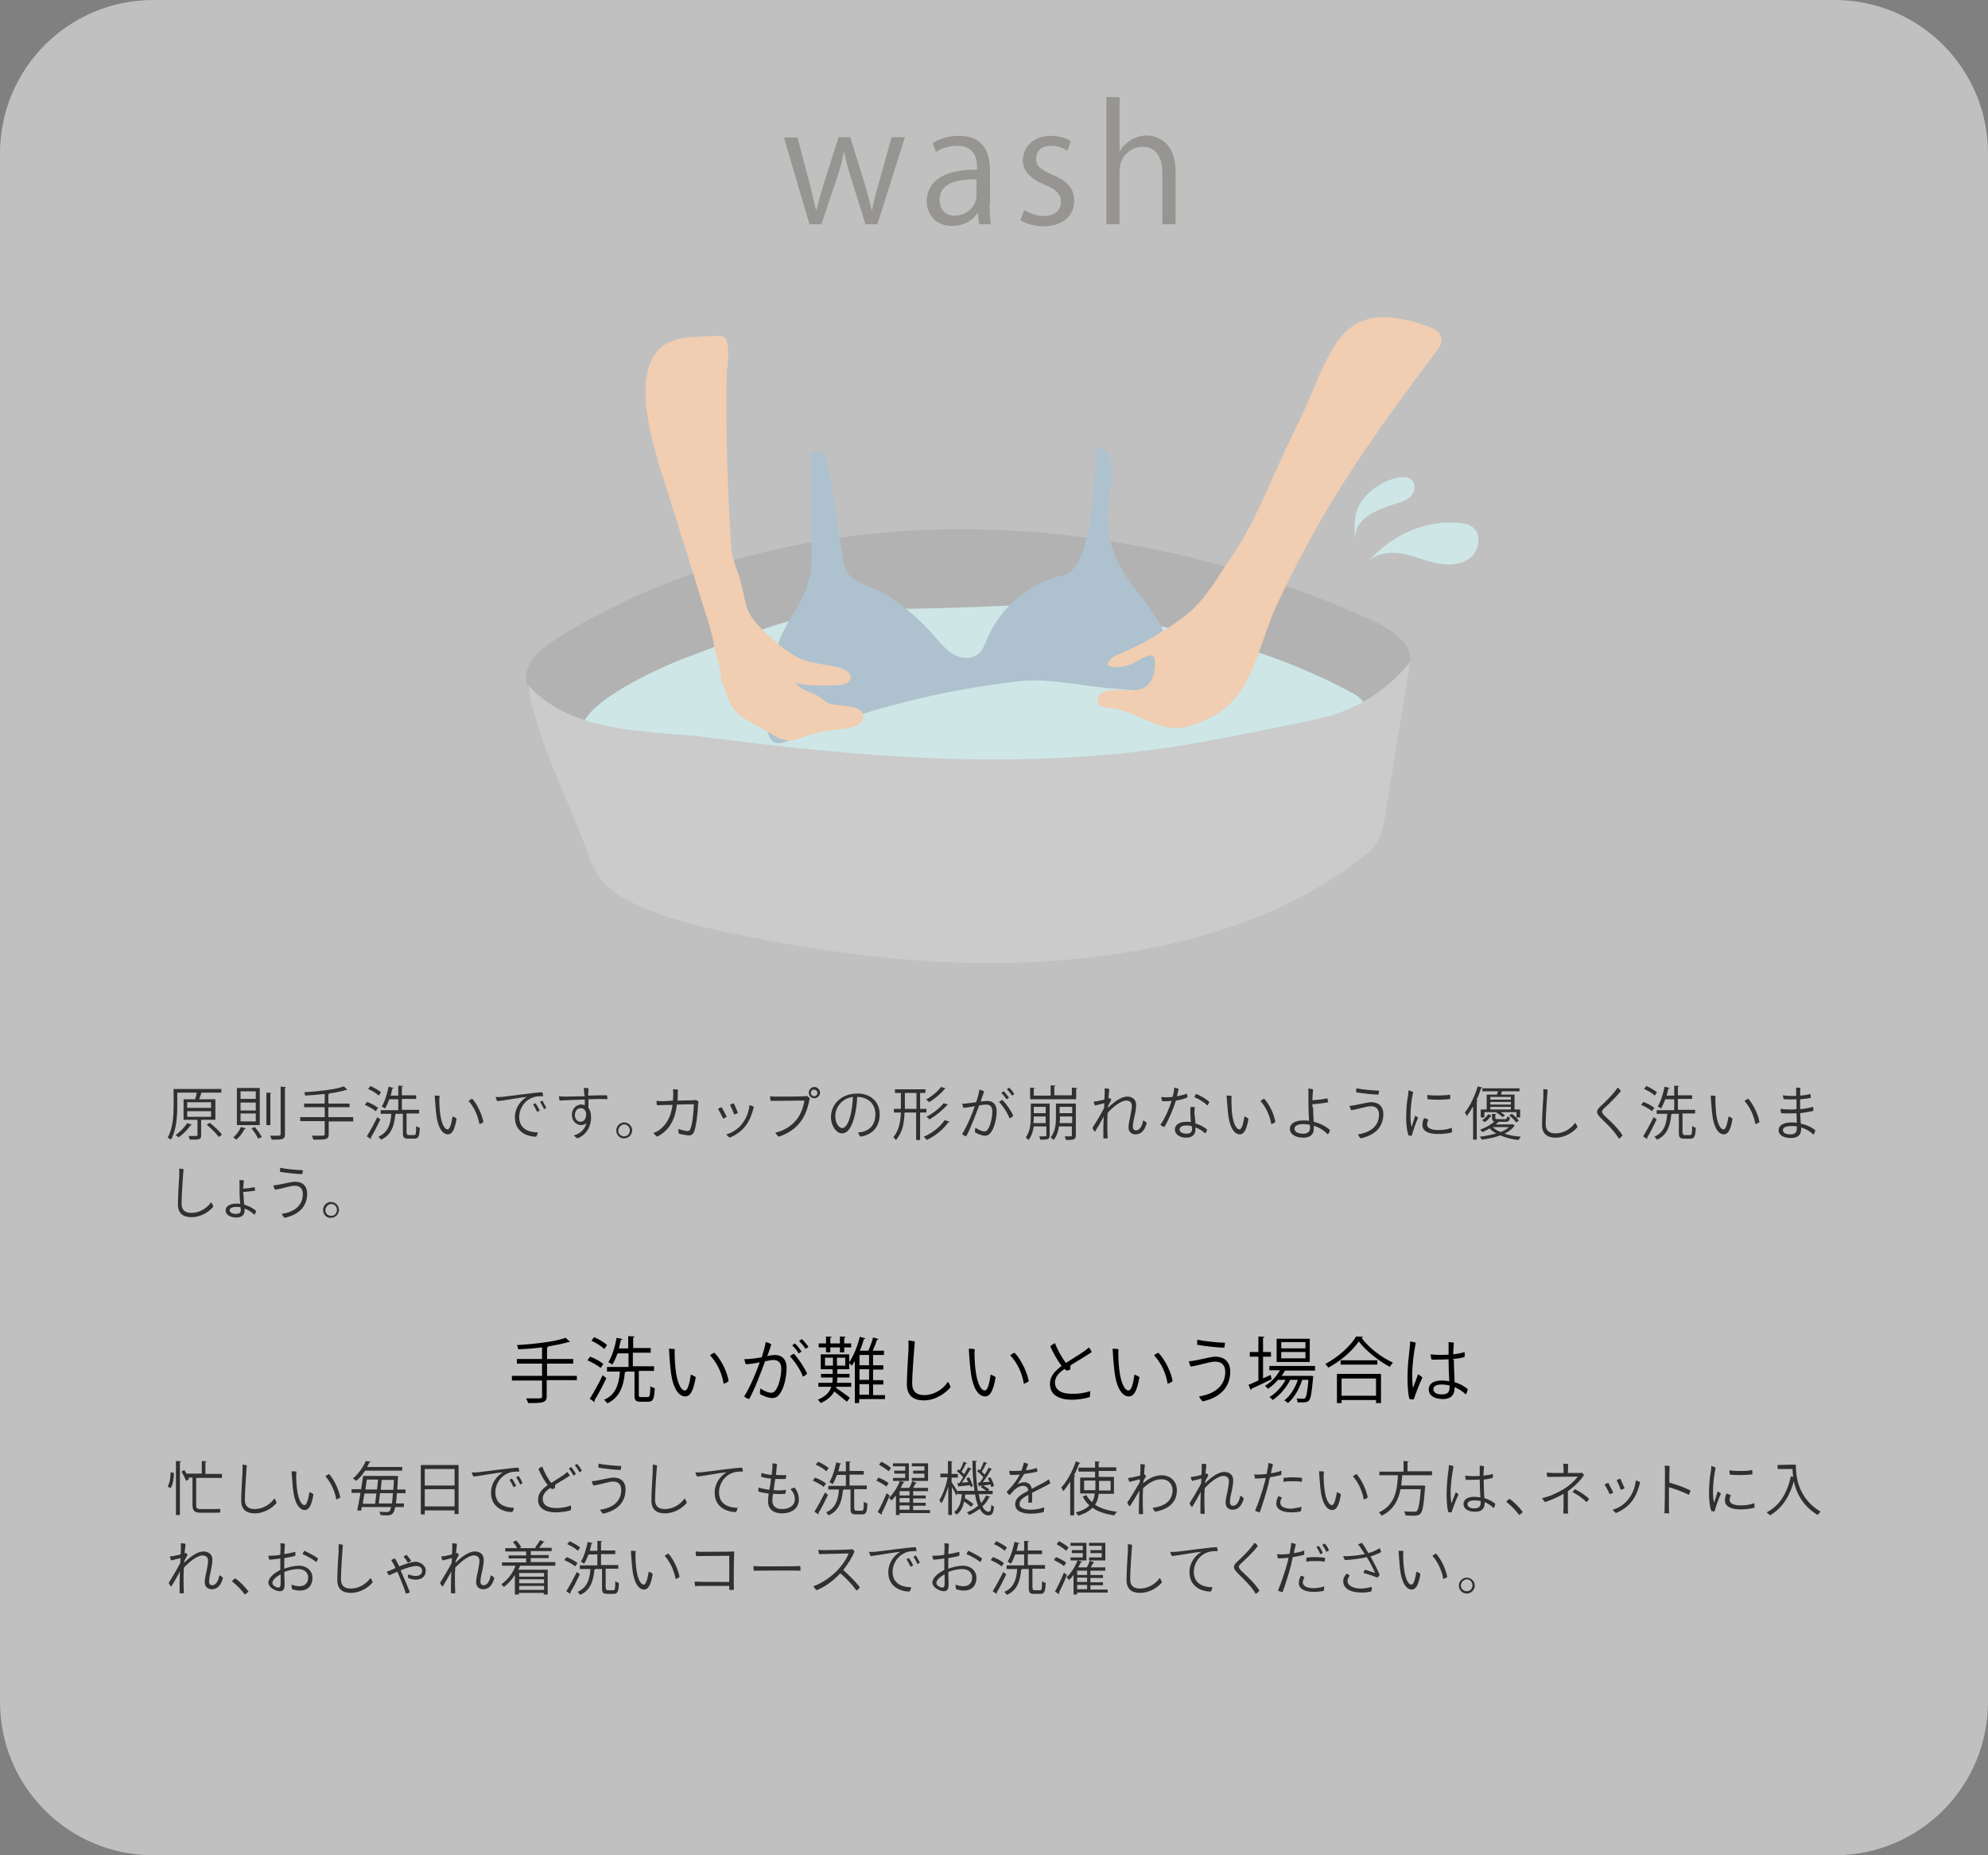 <?xml version="1.0" encoding="utf-8"?>
<!-- Generator: Adobe Illustrator 25.4.1, SVG Export Plug-In . SVG Version: 6.00 Build 0)  -->
<svg version="1.1" id="レイヤー_1" xmlns="http://www.w3.org/2000/svg" xmlns:xlink="http://www.w3.org/1999/xlink" x="0px"
	 y="0px" viewBox="0 0 600 560" style="enable-background:new 0 0 600 560;" xml:space="preserve">
<rect x="0" y="0" width="600" height="560" fill="#808080" stroke="none"/>
<style type="text/css">
	.st0{opacity:0.5;fill:#FFFFFF;}
	.st1{fill:#303030;}
	.st2{fill:#969591;}
	.st3{fill:#B2B2B2;}
	.st4{fill:#CEE6E6;}
	.st5{fill:#AEC1CE;}
	.st6{fill:#CBCBCB;}
	.st7{fill:#F1CDB1;}
</style>
<path class="st0" d="M553.7,560H46.3C20.7,560,0,539.3,0,513.7V46.3C0,20.7,20.7,0,46.3,0h507.4C579.3,0,600,20.7,600,46.3v467.4
	C600,539.3,579.3,560,553.7,560z"/>
<g>
	<path d="M174.1,415.2v1.4h-9.1v4.8c0,1.1-0.3,1.5-1.1,1.8c-0.8,0.3-2.2,0.3-4.5,0.3c-0.1-0.4-0.4-1-0.6-1.4c1,0,2,0,2.8,0
		c1.8,0,2,0,2-0.6v-4.8h-9.1v-1.4h9.1v-3.7h-7.6v-1.4h7.6v-3.5c-2.4,0.3-4.9,0.5-7.2,0.6c0-0.4-0.2-0.9-0.4-1.3
		c5.2-0.3,11.5-1,14.7-2.2l1.3,1.2c-0.1,0-0.1,0.1-0.3,0.1c0,0-0.1,0-0.2,0c-1.6,0.5-3.7,0.9-6,1.3c0,0.2-0.2,0.2-0.4,0.3v3.5h7.9
		v1.4h-7.9v3.7H174.1z"/>
	<path d="M178.1,409.5c1.4,0.5,3.2,1.5,4,2.2l-0.8,1.2c-0.9-0.7-2.6-1.7-4-2.3L178.1,409.5z M178,422.2c1.1-1.7,2.7-4.6,3.9-7.1
		l1.1,0.9c-1.1,2.3-2.5,5-3.6,6.7c0.1,0.1,0.1,0.2,0.1,0.3c0,0.1,0,0.2-0.1,0.2L178,422.2z M179.3,403.6c1.4,0.6,3.1,1.6,3.9,2.4
		l-0.8,1.2c-0.8-0.8-2.5-1.9-3.9-2.5L179.3,403.6z M192.8,421c0,0.6,0.1,0.7,0.7,0.7h2c0.6,0,0.7-0.5,0.8-3.3
		c0.3,0.3,0.9,0.5,1.3,0.6c-0.1,3.2-0.5,4.1-1.9,4.1h-2.3c-1.6,0-1.9-0.4-1.9-2v-7.1h-2.5c-0.1,0.1-0.2,0.2-0.4,0.2
		c-0.4,4.7-1.9,7.8-5.3,9.4c-0.2-0.3-0.6-0.8-1-1.1c3.2-1.3,4.5-4.2,4.8-8.5h-3.9v-1.4h6.5v-4.1h-3.3c-0.5,1.3-1,2.5-1.6,3.4
		c-0.3-0.2-0.8-0.6-1.2-0.7c1.1-1.7,2-4.6,2.5-7.4l1.8,0.4c0,0.2-0.2,0.2-0.5,0.2c-0.2,0.9-0.4,1.8-0.6,2.6h2.8v-3.7l1.9,0.1
		c0,0.2-0.2,0.3-0.4,0.3v3.2h5.3v1.4H191v4.1h6.4v1.4h-4.6V421z"/>
	<path d="M203.9,413.3c0.4,3.7,1.5,6.4,2.8,6.4c0.9,0,1.4-2.1,1.8-4.8c0.5,0.2,1.2,0.5,1.5,0.8c-0.8,4.5-1.8,5.8-3.2,5.8
		c-1.8,0-3.8-2.1-4.4-8.1c-0.3-2.6-0.4-4.6-0.5-6.3c0.5,0,1.4,0,1.8,0.2C203.5,408.3,203.7,411.6,203.9,413.3z M219.9,416.9
		c-0.3,0.3-1,0.6-1.5,0.8c-0.4-2.8-1.8-6.2-4.1-8.6c0.3-0.3,1-0.7,1.3-0.8C218,410.7,219.6,414.7,219.9,416.9z"/>
	<path d="M231.5,409.3c1-0.2,1.9-0.3,2.4-0.3c1.8,0,3.5,1,3.5,3.9c0,2.5-0.7,6.2-2.2,8c-0.6,0.8-1.3,1.1-2.1,1.1
		c-1,0-2.5-0.5-3.7-1.2c-0.1-0.5,0-1.3,0.1-1.7c1.1,0.8,2.5,1.3,3.2,1.3c0.6,0,1.1-0.2,1.6-1.1c0.9-1.4,1.5-4.2,1.5-6.2
		c0-1.9-1-2.6-2.4-2.6c-0.6,0-1.5,0.2-2.5,0.4c-1.2,3.3-3.2,8.6-4.8,11.4c-0.5-0.1-1.2-0.5-1.5-0.8c1.9-3,3.8-7.7,4.7-10.3
		c-1.3,0.3-2.8,0.5-4.2,0.6c-0.2-0.4-0.4-1.1-0.4-1.6c0.6,0.1,1.4,0,2.4-0.1c0.7-0.1,1.7-0.2,2.8-0.4c0.4-1.4,1-3.1,1.2-4.6
		c0.6,0.1,1.3,0.4,1.7,0.7c-0.3,0.8-0.6,1.9-1.1,3.2L231.5,409.3z M243.6,414.6c-0.2,0.3-0.8,0.8-1.3,0.9c-0.7-2.1-2.6-4.8-3.9-6.1
		c0.3-0.3,0.8-0.6,1.2-0.8C241,410.1,242.9,413,243.6,414.6z M239.1,406.1c0.2-0.2,0.6-0.5,0.8-0.6c0.6,0.5,1.5,1.7,2,2.4
		c-0.2,0.2-0.5,0.5-0.9,0.6C240.6,407.7,239.8,406.7,239.1,406.1z M244,406.5c-0.2,0.2-0.5,0.5-0.9,0.6c-0.5-0.8-1.3-1.7-1.9-2.3
		c0.2-0.2,0.6-0.5,0.8-0.6C242.6,404.7,243.5,405.8,244,406.5z"/>
	<path d="M267.1,421v1.3h-7.8v1.2H258v-12.7c-0.3,0.5-0.6,1-0.9,1.4c-0.2-0.2-0.5-0.5-0.8-0.7v1.8h-3.6v1.4h3.7v1.1h-3.7
		c0,0.7,0,1-0.1,1.6h4.3v1.2h-4.5l-0.1,0.3c1.1,0.7,3.5,2.5,4.2,3l-0.9,1.2c-0.8-0.7-2.6-2.1-3.8-3.1c-0.7,1.3-1.9,2.5-4.1,3.5
		c-0.2-0.3-0.6-0.8-0.9-1c2.5-1,3.6-2.4,4.1-3.9h-3.9v-1.2h4.2c0.1-0.6,0.1-1,0.1-1.6h-3.5v-1.1h3.5v-1.4h-3.6v-4.5h8.6v2.4
		c1.3-1.9,2.5-4.8,3.2-7.7l1.7,0.5c-0.1,0.2-0.2,0.2-0.5,0.2c-0.3,1.2-0.7,2.4-1.2,3.5h2.6c0.5-1.2,1.1-2.8,1.4-4l1.7,0.5
		c-0.1,0.1-0.2,0.2-0.5,0.2c-0.3,0.9-0.8,2.2-1.3,3.3h3.4v1.3h-3.3v3.1h3.1v1.3h-3.1v3.2h3.1v1.3h-3.1v3.2H267.1z M249.3,408.2v-1.5
		h-2.2v-1.2h2.2v-2.1l1.7,0.1c0,0.2-0.1,0.3-0.4,0.3v1.7h2.9v-2.1l1.7,0.1c0,0.2-0.1,0.3-0.4,0.3v1.7h2.1v1.2h-2.1v1.5h-1.3v-1.5
		h-2.9v1.5H249.3z M249,409.8v2.4h2.4v-2.4H249z M255.1,412.2v-2.4h-2.5v2.4H255.1z M262.3,412.1v-3.1h-2.9v3.1H262.3z M262.3,416.5
		v-3.2h-2.9v3.2H262.3z M259.4,417.8v3.2h2.9v-3.2H259.4z"/>
	<path d="M276.1,404.9c-0.1,1-0.8,9.7-0.8,12.7c0,2.5,1.4,3.5,3.6,3.5c2.9,0,5.6-1.6,7.2-4c0.3,0.3,0.7,1.2,0.8,1.6
		c-1.5,1.8-4.5,4-8.1,4c-3,0-5.1-1.4-5.1-4.8c0-2.9,0.4-8.6,0.5-10.6c0-1.3,0-2,0-2.7C274.7,404.7,275.7,404.8,276.1,404.9z"/>
	<path d="M294.4,413.3c0.4,3.7,1.5,6.4,2.8,6.4c0.9,0,1.4-2.1,1.8-4.8c0.5,0.2,1.2,0.5,1.5,0.8c-0.8,4.5-1.8,5.8-3.2,5.8
		c-1.8,0-3.8-2.1-4.4-8.1c-0.3-2.6-0.4-4.6-0.5-6.3c0.5,0,1.4,0,1.8,0.2C294,408.3,294.2,411.6,294.4,413.3z M310.5,416.9
		c-0.3,0.3-1,0.6-1.5,0.8c-0.4-2.8-1.8-6.2-4.1-8.6c0.3-0.3,1-0.7,1.3-0.8C308.5,410.7,310.1,414.7,310.5,416.9z"/>
	<path d="M329,419.9c0.1,0.5,0,1.4-0.1,1.8c-0.9,0.3-3,0.8-5.5,0.8c-3.4,0-6.6-1.3-6.5-4.8c0-2.5,1.7-4,3.5-5.4
		c-1.2-1.6-2.6-4-3.4-5.9c0.3-0.4,1-0.8,1.4-1c0.8,2.2,2.3,4.7,3.3,6c2-1.3,4.5-2.8,5.6-3.6c0.5-0.4,1.1-0.8,1.3-1.1
		c0.4,0.4,0.7,1,0.9,1.4c-0.6,0.5-4.3,2.7-6.4,4c0,0.4-0.1,0.9-0.1,1.3c-0.3,0.1-0.7,0.3-1.1,0.3c-0.2-0.1-0.4-0.3-0.6-0.5
		c-1.2,0.8-2.9,2.1-2.9,4.1c0,1.9,1.4,3.4,5,3.4C325.8,420.8,327.9,420.3,329,419.9z"/>
	<path d="M337.8,413.3c0.4,3.7,1.5,6.4,2.8,6.4c0.9,0,1.4-2.1,1.8-4.8c0.5,0.2,1.2,0.5,1.5,0.8c-0.8,4.5-1.8,5.8-3.2,5.8
		c-1.8,0-3.8-2.1-4.4-8.1c-0.3-2.6-0.4-4.6-0.5-6.3c0.5,0,1.4,0,1.8,0.2C337.4,408.3,337.6,411.6,337.8,413.3z M353.9,416.9
		c-0.3,0.3-1,0.6-1.5,0.8c-0.4-2.8-1.8-6.2-4.1-8.6c0.3-0.3,1-0.7,1.3-0.8C351.9,410.7,353.6,414.7,353.9,416.9z"/>
	<path d="M369.8,414.1c0-2.1-1.2-3.1-3-3.1s-4.7,1.1-7.4,1.5c-0.2-0.3-0.5-1.1-0.6-1.6c2.3-0.1,6.3-1.4,8.1-1.4
		c2.3,0,4.4,1.3,4.4,4.5c0,4.5-2.8,7.8-8.3,9c-0.4-0.3-0.9-1-1.1-1.5C367,420.7,369.8,418,369.8,414.1L369.8,414.1z M369.7,405.3
		c0,0.4-0.1,1.2-0.2,1.5c-1.7,0-6.1-0.5-8.2-0.9c0-0.4,0-1.1,0.1-1.5C363.8,404.9,368.1,405.3,369.7,405.3z"/>
	<path d="M381.1,416.1l2.4-1.1c0,0.1,0.1,0.3,0.3,1.3c-2.2,1.1-4.6,2.2-6.1,2.9c0,0.2-0.1,0.3-0.2,0.4l-0.7-1.6
		c0.8-0.3,1.9-0.8,3-1.3v-7.2h-2.6v-1.4h2.6v-4.7l1.8,0.1c0,0.2-0.1,0.2-0.4,0.3v4.3h2.4v1.4h-2.4V416.1z M396.9,413.7h-9.1
		c-0.3,0.6-0.6,1.1-1,1.6h8.5l0.3,0l0.8,0.1l-0.1,0.4c-0.4,4.7-0.7,6.4-1.3,7c-0.5,0.5-1.1,0.5-2.2,0.5c-0.4,0-0.8,0-1.2,0
		c0-0.4-0.1-0.9-0.3-1.2c0.8,0.1,1.6,0.1,1.9,0.1s0.5,0,0.7-0.2c0.4-0.4,0.7-1.9,1-5.5H393c-0.8,2.7-2.5,5.6-4.3,7
		c-0.3-0.3-0.7-0.6-1.1-0.8c1.8-1.3,3.3-3.8,4.1-6.2h-2.3c-1.1,2.3-3.3,4.8-5.3,6.1c-0.2-0.3-0.6-0.7-1-0.9c1.8-1,3.8-3.1,4.9-5.2
		h-2.3c-0.9,1.1-2,2-3,2.7c-0.2-0.2-0.6-0.6-0.9-0.9c1.7-1,3.4-2.7,4.5-4.7h-3.2v-1.3h13.8V413.7z M395.3,404.1v7h-10v-7H395.3z
		 M394,407v-1.9h-7.3v1.9H394z M394,410v-1.9h-7.3v1.9H394z"/>
	<path d="M411.4,403.5c-0.1,0.2-0.2,0.3-0.5,0.3c2.1,2.9,6.1,6,9.5,7.5c-0.3,0.3-0.7,0.8-0.9,1.3c-3.4-1.8-7.3-4.9-9.4-7.7
		c-1.8,2.7-5.4,5.9-9.2,7.9c-0.2-0.3-0.6-0.8-0.9-1.1c3.8-2,7.6-5.4,9.3-8.3L411.4,403.5z M403.5,423.5v-8.8h13.3v8.8h-1.5v-0.9
		h-10.4v0.9H403.5z M404.6,410.6h11.1v1.3h-11.1V410.6z M415.3,416.1h-10.4v5.2h10.4V416.1z"/>
	<path d="M429.3,415.8c-0.7,1.4-2.2,5.2-2.6,6.6c-0.3,0-0.9,0-1.3-0.1c-0.4-1.2-0.6-3.8-0.6-6.5c0-3.3,0.4-6.6,0.6-8.5
		c0.1-0.7,0.2-1.8,0.2-2.4c0.5,0.1,1.3,0.2,1.7,0.4c-0.6,2.9-1,6.2-1.1,9.3c0,1.7,0.1,3.2,0.2,4c0,0.2,0.1,0.2,0.2,0
		c0.3-0.8,0.9-2.5,1.4-3.8C428.6,415.2,429,415.5,429.3,415.8z M438.8,410.5c0,2.8,0.2,4.8,0.2,6.7c1.8,0.5,3.1,1.4,4,2.1
		c-0.1,0.5-0.3,1.2-0.6,1.6c-1-1-2.2-1.7-3.4-2.2v0.3c0,1.4-0.5,3.3-3.5,3.3c-2.9,0-4.3-1.3-4.3-2.9c0-1.4,1-2.7,4-2.7
		c0.8,0,1.5,0.1,2.2,0.2c-0.1-1.8-0.2-4.4-0.2-6.3v-0.3c-1.9,0.1-3.8,0.1-5.1,0.1c-0.2-0.4-0.3-1.1-0.3-1.6c1.6,0.2,3.5,0.2,5.4,0.1
		c0-1.6,0-3.2,0-3.8c0.5,0,1.3,0.1,1.6,0.2c-0.1,1.1-0.2,2.3-0.2,3.5c1.5-0.2,2.7-0.4,3.4-0.7c0.1,0.4,0.1,1.1,0,1.5
		c-1,0.3-2.1,0.5-3.4,0.6V410.5z M437.5,418.2c-0.8-0.2-1.7-0.3-2.3-0.3c-1.7,0-2.6,0.5-2.6,1.4c0,1,1,1.6,2.5,1.6
		c2,0,2.4-0.8,2.4-2.4V418.2z"/>
</g>
<g>
	<g>
		<path class="st1" d="M52.5,444.6c0,1.5-0.3,3.5-1,4.6l-0.9-0.5c0.6-1,0.9-2.8,0.9-4.3L52.5,444.6z M53.2,441l1.5,0.1
			c0,0.1-0.1,0.2-0.4,0.2v16h-1.2V441z M67,446.1h-7.8v8.2c0,0.9,0.3,1.2,1.2,1.2h4.3c0.5,0,1.3,0,1.7-0.1l0.1,1.1
			c-0.3,0.1-1.1,0.1-1.8,0.1h-4.2c-1.8,0-2.4-0.6-2.4-2.4v-8.2h-1.2c0.1,0.1,0.1,0.3,0.2,0.4l-0.9,0.6c-0.3-0.7-0.9-1.9-1.4-2.8
			l0.8-0.5c0.3,0.4,0.6,0.9,0.8,1.3v-0.2h4.5V441l1.5,0.1c0,0.1-0.1,0.2-0.4,0.2v3.6h5V446.1z"/>
		<path class="st1" d="M74.5,442.3c-0.1,0.8-0.6,7.9-0.6,10.4c0,2,1.1,2.8,3,2.8c2.3,0,4.6-1.3,5.9-3.2c0.3,0.3,0.6,1,0.7,1.3
			c-1.2,1.5-3.7,3.2-6.6,3.2c-2.5,0-4.1-1.1-4.1-3.9c0-2.4,0.3-7,0.4-8.6c0-1.1,0-1.6,0-2.2C73.4,442.1,74.2,442.2,74.5,442.3z"/>
		<path class="st1" d="M89.6,449.1c0.3,3,1.2,5.2,2.3,5.2c0.7,0,1.1-1.7,1.5-3.9c0.4,0.1,1,0.4,1.2,0.7c-0.6,3.6-1.5,4.7-2.6,4.7
			c-1.5,0-3.1-1.7-3.6-6.6c-0.2-2.1-0.3-3.8-0.4-5.1c0.4,0,1.1,0,1.5,0.1C89.3,445,89.4,447.6,89.6,449.1z M102.7,452
			c-0.2,0.2-0.8,0.5-1.2,0.6c-0.4-2.3-1.5-5-3.3-7c0.3-0.2,0.8-0.5,1.1-0.7C101.1,446.9,102.4,450.2,102.7,452z"/>
		<path class="st1" d="M122.4,450.7h-2.6c-0.1,1.3-0.2,2.3-0.3,3.1h2.4v1.1h-2.6c-0.5,2.3-1.2,2.5-2.7,2.5c-0.5,0-1.2,0-1.8-0.1
			c0-0.3-0.1-0.7-0.3-1c1,0.1,2,0.1,2.3,0.1c0.6,0,1-0.2,1.2-1.5h-8.8c-0.1,0.4-0.2,0.8-0.2,1.1l-1.2-0.1c0.3-1.4,0.7-3.3,1-5.3
			h-2.7v-1.1h2.9c0.2-1.4,0.4-2.8,0.6-4h9.6l0.3,0l0.7,0.1c0,0.1,0,0.2-0.1,0.4c-0.1,1.4-0.1,2.6-0.2,3.6h2.5V450.7z M121.5,443.9
			h-11.3c-0.7,1.1-1.6,2.2-2.7,3.1c-0.2-0.2-0.7-0.6-1-0.7c1.9-1.6,3.2-3.7,3.9-5.3c1.2,0.2,1.4,0.2,1.5,0.2c0,0.1-0.1,0.2-0.4,0.2
			c-0.2,0.4-0.4,0.9-0.7,1.4h10.6V443.9z M113.2,453.9c0.1-0.9,0.3-2,0.4-3.1H110c-0.2,1.1-0.4,2.2-0.5,3.1H113.2z M113.8,449.6
			c0.1-1,0.2-2,0.3-3h-3.4c-0.1,0.9-0.3,2-0.4,3H113.8z M114.7,450.7c-0.1,1.1-0.3,2.3-0.4,3.1h4c0.1-0.8,0.2-1.8,0.3-3.1H114.7z
			 M115.2,446.7c-0.1,0.9-0.2,1.9-0.3,3h3.8c0.1-0.9,0.1-1.9,0.2-3H115.2z"/>
		<path class="st1" d="M127,442.2h11.4V457h-1.2v-1.1h-9v1.2H127V442.2z M137.2,443.4h-9v5h9V443.4z M128.2,454.7h9v-5.2h-9V454.7z"
			/>
		<path class="st1" d="M144.2,444.4c1.2-0.1,10.4-1.4,12.3-1.4c0.1,0.3,0.2,0.8,0.2,1.2c-0.4,0-1.8-0.1-2.9,0.3
			c-3,1-4.3,3.8-4.3,5.9c0,3.8,3.1,4.7,5.6,4.7c0,0.4-0.3,1.1-0.5,1.3c-2.8,0-6.4-1.5-6.4-5.8c0-3.1,1.9-5.2,3.6-6.2
			c-1.6,0.1-7,1.1-8.9,1.3c-0.2-0.3-0.5-1-0.5-1.3C143.2,444.5,143.9,444.4,144.2,444.4z M155.8,448.5c-0.2,0.1-0.5,0.3-0.8,0.4
			c-0.3-0.7-0.8-1.6-1.2-2.2c0.2-0.2,0.5-0.3,0.7-0.4C154.9,446.8,155.5,447.9,155.8,448.5z M157.7,447.7c-0.2,0.1-0.5,0.3-0.7,0.4
			c-0.3-0.7-0.8-1.6-1.2-2.2c0.2-0.1,0.5-0.3,0.7-0.4C156.9,446,157.5,447.1,157.7,447.7z"/>
		<path class="st1" d="M172.3,454.4c0.1,0.4,0.1,1.1-0.1,1.5c-0.7,0.2-2.5,0.6-4.5,0.6c-2.8,0-5.4-1.1-5.3-3.9c0-2,1.4-3.3,2.9-4.3
			c-1-1.3-2.1-3.3-2.8-4.9c0.3-0.3,0.8-0.6,1.2-0.7c0.6,1.8,1.8,3.9,2.7,4.9c1.5-1,2.9-1.8,3.7-2.4c0.4-0.3,0.9-0.7,1.1-0.9
			c0.3,0.3,0.6,0.8,0.8,1.1c-0.5,0.4-2.9,1.8-4.4,2.7c-0.1,0.4-0.1,0.8-0.1,1.1c-0.2,0.1-0.6,0.2-0.9,0.3c-0.1-0.1-0.3-0.2-0.5-0.4
			c-1,0.7-2.3,1.7-2.3,3.3c0,1.6,1.1,2.8,4.1,2.8C169.8,455.2,171.4,454.8,172.3,454.4z M172.4,442.8c0.4,0.5,1.1,1.5,1.4,2.1
			c-0.2,0.2-0.5,0.4-0.7,0.5c-0.4-0.7-0.9-1.5-1.4-2.1C171.9,443.1,172.2,442.9,172.4,442.8z M175.6,443.9c-0.2,0.2-0.4,0.4-0.7,0.5
			c-0.4-0.7-0.9-1.5-1.4-2.1c0.2-0.2,0.5-0.4,0.7-0.4C174.6,442.3,175.3,443.3,175.6,443.9z"/>
		<path class="st1" d="M187.5,449.7c0-1.7-1-2.5-2.4-2.5c-1.4,0-3.8,0.9-6,1.2c-0.2-0.3-0.4-0.9-0.5-1.3c1.9-0.1,5.1-1.1,6.6-1.1
			c1.9,0,3.6,1,3.6,3.6c0,3.7-2.3,6.3-6.8,7.3c-0.3-0.2-0.7-0.8-0.9-1.2C185.3,455.1,187.5,452.9,187.5,449.7L187.5,449.7z
			 M187.5,442.5c0,0.4-0.1,1-0.2,1.2c-1.4,0-5-0.4-6.7-0.7c0-0.3,0-0.9,0.1-1.2C182.6,442.2,186.2,442.5,187.5,442.5z"/>
		<path class="st1" d="M198.3,442.3c-0.1,0.8-0.6,7.9-0.6,10.4c0,2,1.1,2.8,3,2.8c2.3,0,4.6-1.3,5.9-3.2c0.3,0.3,0.6,1,0.7,1.3
			c-1.2,1.5-3.7,3.2-6.6,3.2c-2.5,0-4.1-1.1-4.1-3.9c0-2.4,0.3-7,0.4-8.6c0-1.1,0-1.6,0-2.2C197.2,442.1,197.9,442.2,198.3,442.3z"
			/>
		<path class="st1" d="M211.7,444.4c1.2-0.1,10.4-1.4,12.3-1.4c0.1,0.3,0.2,0.8,0.2,1.2c-0.4,0-1.8-0.1-2.9,0.3
			c-3,1-4.3,3.8-4.3,5.9c0,3.8,3.1,4.7,5.6,4.7c0,0.4-0.3,1.1-0.5,1.3c-2.8,0-6.4-1.5-6.4-5.8c0-3.1,1.9-5.2,3.6-6.2
			c-1.6,0.1-7,1.1-8.9,1.3c-0.2-0.3-0.5-1-0.5-1.3C210.6,444.5,211.4,444.4,211.7,444.4z"/>
		<path class="st1" d="M241.1,452.7c0,2.6-2.2,4.1-5.1,4.1c-2.2,0-4.2-1-4.2-3.6c0-0.7,0.1-1.5,0.2-2.4c-1.1-0.1-2.2-0.3-3.1-0.6
			c-0.1-0.3,0-0.9,0.1-1.2c0.8,0.3,2,0.5,3.2,0.7c0.2-1,0.4-2.2,0.5-3.4c-1.2-0.1-2.2-0.3-2.9-0.5c-0.1-0.3-0.1-0.9,0.1-1.2
			c0.8,0.3,1.9,0.5,3,0.6c0.1-0.6,0.1-1.2,0.2-1.8c0-0.4,0.1-1.2,0-1.7c0.4,0,1.1,0.1,1.4,0.2c-0.1,1.1-0.2,2.2-0.3,3.3
			c1.3,0.1,2.5,0.1,3.1,0c0,0.4-0.1,1-0.2,1.2c-1,0.1-2.1,0-3.1,0c-0.2,1.2-0.4,2.4-0.5,3.4c1.4,0.1,2.7,0.1,3.7-0.1
			c0,0.4-0.1,0.9-0.2,1.2c-1,0.1-2.3,0.1-3.7,0c-0.1,0.8-0.2,1.5-0.2,2.1c0,1.2,0.7,2.5,2.9,2.5c2.4,0,3.9-1.2,3.9-3
			c0-1.2-0.5-2.1-1.3-3c0.3-0.2,0.9-0.4,1.2-0.5C240.7,450.1,241.1,451.4,241.1,452.7z"/>
		<path class="st1" d="M246,446c1.1,0.4,2.6,1.2,3.3,1.8l-0.7,1c-0.7-0.6-2.1-1.4-3.3-1.9L246,446z M245.8,456.3
			c0.9-1.4,2.2-3.8,3.2-5.8l0.9,0.7c-0.9,1.9-2,4.1-2.9,5.5c0.1,0.1,0.1,0.2,0.1,0.2s0,0.1-0.1,0.2L245.8,456.3z M246.9,441.2
			c1.1,0.5,2.5,1.3,3.2,1.9l-0.7,1c-0.7-0.7-2-1.5-3.2-2L246.9,441.2z M257.9,455.4c0,0.5,0.1,0.6,0.6,0.6h1.6
			c0.5,0,0.6-0.4,0.6-2.7c0.3,0.2,0.7,0.4,1.1,0.5c-0.1,2.6-0.4,3.3-1.6,3.3h-1.9c-1.3,0-1.6-0.4-1.6-1.7v-5.8h-2
			c-0.1,0.1-0.1,0.1-0.3,0.2c-0.3,3.8-1.5,6.4-4.3,7.6c-0.2-0.2-0.5-0.7-0.8-0.9c2.6-1.1,3.7-3.4,3.9-6.9H250v-1.1h5.3v-3.3h-2.7
			c-0.4,1.1-0.8,2-1.3,2.8c-0.2-0.2-0.7-0.5-1-0.6c0.9-1.4,1.6-3.7,2.1-6l1.5,0.4c0,0.1-0.2,0.2-0.4,0.2c-0.1,0.7-0.3,1.4-0.5,2.1
			h2.3v-3l1.5,0.1c0,0.1-0.1,0.2-0.4,0.2v2.6h4.3v1.1h-4.3v3.3h5.2v1.1h-3.8V455.4z"/>
		<path class="st1" d="M265.1,446c1.1,0.4,2.4,1.1,3.1,1.7l-0.7,1c-0.7-0.6-2-1.3-3-1.8L265.1,446z M264.9,456.4
			c0.8-1.4,1.9-3.7,2.7-5.7l0.9,0.7c-0.7,1.8-1.7,4-2.4,5.3c0.1,0.1,0.1,0.2,0.1,0.3s0,0.1-0.1,0.2L264.9,456.4z M266,441.2
			c1,0.5,2.3,1.3,2.9,1.9l-0.7,1c-0.6-0.6-1.9-1.4-2.9-2L266,441.2z M280.7,455.7v1h-9.2v0.6h-1.1v-5.9c-0.4,0.5-0.9,1.1-1.3,1.5
			c-0.2-0.2-0.6-0.6-0.8-0.8c1.4-1.3,2.7-3.4,3.3-5.1l1.4,0.4c-0.1,0.1-0.2,0.2-0.4,0.2c-0.2,0.5-0.5,1-0.8,1.5h2.6
			c0.4-0.6,0.7-1.4,0.9-2l1.4,0.5c-0.1,0.1-0.2,0.2-0.4,0.2c-0.2,0.4-0.5,0.9-0.7,1.3h4.5v1h-4.5v1.3h3.8v0.9h-3.8v1.3h3.8v0.9h-3.8
			v1.3H280.7z M274.3,441.7v5.3h-4.8v-0.9h3.7v-1.3h-3.3v-0.9h3.3v-1.3h-3.7v-0.9H274.3z M274.5,451.4v-1.3h-3v1.3H274.5z
			 M274.5,453.5v-1.3h-3v1.3H274.5z M271.5,454.4v1.3h3v-1.3H271.5z M280.1,441.7v5.3h-4.9v-0.9h3.8v-1.3h-3.4v-0.9h3.4v-1.3h-3.8
			v-0.9H280.1z"/>
		<path class="st1" d="M287.2,447.4c0.5,0.7,1.7,2.6,2,3.1l-0.6,0.9c-0.2-0.6-0.8-1.7-1.3-2.6v8.5h-1.1v-8.6c-0.6,2-1.3,3.9-2.1,5.1
			c-0.1-0.3-0.4-0.7-0.6-1c1-1.5,2.1-4.4,2.5-6.9h-2.2v-1.1h2.3V441l1.4,0.1c0,0.1-0.1,0.2-0.3,0.2v3.6h1.9v1.1h-1.9V447.4z
			 M295.4,451.1c0.2,1,0.4,1.9,0.7,2.6c0.6-0.7,1.1-1.4,1.5-2.3l1.2,0.4c0,0.1-0.1,0.2-0.3,0.2c-0.5,1-1.1,1.9-2,2.7
			c0.5,1,1.1,1.6,1.9,1.6c0.5,0,0.7-0.4,0.8-2.1c0.2,0.2,0.6,0.5,0.8,0.6c-0.2,2-0.6,2.6-1.7,2.6c-1.1,0-1.9-0.7-2.6-2
			c-0.9,0.7-2,1.4-3.2,1.9c-0.1-0.2-0.4-0.6-0.7-0.8c1.3-0.5,2.5-1.2,3.4-2c-0.4-0.9-0.7-2.1-0.9-3.4h-3c0,0.4-0.1,0.7-0.1,1.1
			c0.9,0.5,2,1.3,2.6,1.8l-0.7,0.8c-0.5-0.4-1.3-1-2.1-1.6c-0.4,1.6-1,3.1-2.3,4c-0.2-0.2-0.5-0.6-0.7-0.8c1.6-1.2,2.1-3.2,2.3-5.4
			h-1.2v-1h5c-0.4-2.6-0.6-5.8-0.6-9.1l1.4,0.1c0,0.1-0.1,0.2-0.4,0.2c0,3.3,0.2,6.3,0.6,8.8h2.6c-0.5-0.4-1.1-0.8-1.7-1.1l0.6-0.6
			c0.7,0.4,1.5,0.9,2,1.3l-0.4,0.4h1.4v1H295.4z M288.9,447.7l0.6,0c0.4-0.5,0.8-1.1,1.2-1.8c-0.5-0.6-1.2-1.3-1.9-1.8l0.5-0.6
			c0.1,0.1,0.3,0.2,0.4,0.3c0.4-0.8,0.9-1.8,1.1-2.6l1.1,0.5c-0.1,0.1-0.2,0.1-0.4,0.1c-0.3,0.7-0.8,1.7-1.3,2.4
			c0.3,0.3,0.6,0.6,0.8,0.8c0.4-0.8,0.9-1.5,1.2-2.1l1.1,0.5c-0.1,0.1-0.2,0.1-0.4,0.1c-0.7,1.2-1.7,2.8-2.6,4l1.9-0.1
			c-0.2-0.4-0.4-0.8-0.5-1.2l0.8-0.3c0.5,0.8,0.9,1.9,1.1,2.6L293,449c0-0.2-0.1-0.4-0.2-0.7c-1.3,0.1-2.4,0.3-3.3,0.3
			c0,0.1-0.1,0.2-0.2,0.2L288.9,447.7z M295.7,447.5c0.4-0.5,0.7-1,1.1-1.6c-0.5-0.6-1.2-1.3-1.9-1.8l0.5-0.6l0.4,0.3
			c0.4-0.8,0.9-1.8,1.1-2.6l1.1,0.5c-0.1,0.1-0.2,0.1-0.4,0.1c-0.3,0.7-0.8,1.7-1.3,2.4c0.3,0.3,0.6,0.6,0.9,0.9
			c0.5-0.8,0.9-1.5,1.2-2.1l1.1,0.5c0,0.1-0.2,0.1-0.4,0.1c-0.6,1.1-1.6,2.7-2.5,3.8c0.7,0,1.3-0.1,2.1-0.1
			c-0.2-0.4-0.4-0.8-0.6-1.1l0.8-0.3c0.5,0.8,1,1.9,1.1,2.6l-0.8,0.4c-0.1-0.2-0.1-0.5-0.2-0.8c-1.3,0.2-2.5,0.3-3.3,0.4
			c0,0.1-0.1,0.2-0.2,0.2l-0.4-1.1L295.7,447.5z"/>
		<path class="st1" d="M307.1,448c0.8-0.4,1.4-0.6,2-0.6c1.2,0,2.1,0.7,2.3,2c1.5-0.8,2.9-1.5,4-2.1c0.4-0.2,0.7-0.5,1.1-0.8
			c0.2,0.3,0.4,0.8,0.5,1.2c-0.6,0.5-3.8,2-5.5,2.9c0,0.9,0,2.1,0,2.9c-0.3,0.1-0.8,0.1-1.2,0c0.1-0.4,0.1-1.4,0.1-2.3
			c-1.5,0.8-2.7,1.5-2.7,2.8c0,1.4,1.8,1.7,3.5,1.7c1.6,0,3-0.4,3.9-0.7c0.1,0.4,0,1-0.1,1.4c-0.6,0.2-2.3,0.5-3.9,0.5
			c-2,0-4.7-0.5-4.7-2.8c0-2.1,1.9-3,3.9-4.1v-0.2c0-0.8-0.6-1.3-1.6-1.3c-1.5,0-2.7,1.3-4,2.8c-0.3-0.2-0.7-0.7-0.9-1
			c2.1-2,3.3-3.9,4-5.2c-1,0.1-1.9,0.1-2.9,0.1c-0.2-0.3-0.3-0.9-0.3-1.3c0.5,0.1,1,0.1,1.3,0.1c0.6,0,1.5,0,2.4-0.1
			c0.3-0.8,0.6-1.8,0.7-2.4c0.4,0,1,0.2,1.3,0.4c-0.1,0.3-0.4,1.2-0.7,1.9c1.2-0.1,2.4-0.4,3.3-0.7c0.1,0.3,0.2,0.8,0.2,1.1
			c-1.1,0.3-2.5,0.5-4,0.7C308.6,445.7,307.8,447,307.1,448L307.1,448z"/>
		<path class="st1" d="M323,447.2c-0.7,1.1-1.4,2.1-2.1,2.9c-0.1-0.3-0.4-0.8-0.6-1.1c1.7-1.8,3.4-4.9,4.4-7.9l1.4,0.5
			c-0.1,0.1-0.2,0.2-0.4,0.2c-0.5,1.2-1,2.5-1.6,3.6l0.5,0.1c0,0.1-0.1,0.2-0.4,0.2v11.7H323V447.2z M336.3,450.9h-4.7
			c-0.1,1.2-0.4,2.3-1.1,3.3c1.7,1.1,3.9,1.8,6.6,2.1c-0.3,0.3-0.6,0.8-0.8,1.1c-2.7-0.4-4.9-1.1-6.6-2.3c-0.9,1-2.3,1.8-4.3,2.4
			c-0.1-0.3-0.5-0.7-0.7-1c2-0.5,3.2-1.2,4.1-2.1c-0.8-0.7-1.5-1.6-2-2.7l1.1-0.4c0.4,0.8,1,1.5,1.7,2.1c0.5-0.8,0.7-1.7,0.8-2.6
			h-4.4V446h4.5v-1.8h-5V443h5v-1.9l1.5,0.1c0,0.1-0.1,0.2-0.4,0.2v1.5h5.3v1.1h-5.3v1.8h4.6V450.9z M327.2,449.8h3.4
			c0-0.3,0-0.6,0-0.9v-2h-3.4V449.8z M335.2,447h-3.5v2c0,0.3,0,0.6,0,0.9h3.5V447z"/>
		<path class="st1" d="M345.3,444.9c0.2,0.2,0.5,0.5,0.6,0.7c-0.2,0.3-0.5,0.8-0.8,1.3c0,0.3,0,0.5-0.1,0.8c2-1.7,3.8-2.4,5.6-2.4
			c2.5,0,4.6,1.7,4.6,4.5c0,4-3,5.9-6.6,6.5c-0.2-0.2-0.6-0.8-0.7-1.2c3.2-0.3,6-1.9,6-5.3c0-1.4-0.9-3.3-3.4-3.3
			c-2.1,0-3.9,1.2-5.5,2.7c-0.1,1.2-0.1,2.4-0.1,3.4c0,1.6,0,2.5,0.1,4.4c-0.3,0.1-1,0-1.3,0c0-2.1,0.1-4.8,0.2-7.1
			c-1,1.8-2.5,4.2-2.9,4.8c-0.3-0.2-0.6-0.7-0.8-1.2c0.7-0.8,2.6-4.1,3.8-6.1c0-0.3,0-0.6,0-0.9c-0.8,0.2-2.2,0.6-3.1,0.8
			c-0.2-0.3-0.4-0.9-0.4-1.2c0.4,0,0.7-0.1,1-0.1c0.6-0.1,1.7-0.4,2.6-0.6c0.1-1.1,0.1-1.9,0.1-2.2c0-0.6,0-1,0-1.3
			c0.4,0,1,0.1,1.4,0.2C345.5,442.1,345.4,443.3,345.3,444.9L345.3,444.9z"/>
		<path class="st1" d="M364.2,444.7c0.2,0.2,0.4,0.4,0.5,0.6c-0.2,0.4-0.7,1.3-1,1.9c0,0.2,0,0.3,0,0.5c1.4-1.4,3.8-3.4,5.8-3.4
			c1.7,0,2.7,1,2.7,2.5c0,0.9-0.2,2.2-0.5,3.5c-0.3,1.2-0.5,2.4-0.5,3.1c0,0.8,0.4,1.1,1,1.1c1.1,0,1.9-1.5,2.1-3
			c0.4,0.1,0.9,0.5,1.1,0.8c-0.8,2.9-2.2,3.4-3.4,3.4c-1,0-2.1-0.6-2.1-2.1c0-0.8,0.2-1.9,0.5-3.1c0.2-1.2,0.5-2.5,0.5-3.4
			c0-1.1-0.7-1.6-1.7-1.6c-1.5,0-3.9,1.8-5.6,3.7c-0.1,1.2-0.1,2.4-0.1,3.3c0,1.6,0,2.5,0.1,4.4c-0.3,0.1-1,0-1.3,0
			c0-2,0-4.3,0.1-6.6c-0.7,1.4-1.8,3.3-2.6,4.6c-0.3-0.2-0.6-0.7-0.8-1.1c0.7-1.1,2.3-3.7,3.5-6c0-0.5,0.1-1,0.1-1.5
			c-0.8,0.2-1.9,0.5-2.8,0.7c-0.2-0.3-0.4-0.8-0.4-1.2c0.3,0,0.7-0.1,1-0.1c0.5-0.1,1.4-0.3,2.2-0.5c0.1-1.1,0.1-1.9,0.1-2.1
			c0-0.6,0-1,0-1.3c0.4,0,1,0.1,1.4,0.2c0,0.1-0.1,1.3-0.3,2.9L364.2,444.7z"/>
		<path class="st1" d="M379.8,445.1c0.7,0,1.6-0.1,2.5-0.2c0.1-0.3,0.1-0.5,0.1-0.7c0.2-0.9,0.4-1.8,0.4-2.6
			c0.4,0.1,1.1,0.2,1.4,0.4c-0.1,0.5-0.4,1.5-0.6,2.7c1.3-0.2,2.5-0.5,3.1-0.8c0.1,0.3,0,1,0,1.3c-0.8,0.2-2,0.5-3.4,0.7
			c-0.2,0.7-0.4,1.5-0.5,2.2c-0.6,2.4-1.8,6.2-2.6,8.4c-0.4-0.1-1.1-0.3-1.4-0.5c0.9-2,2.3-6.3,2.8-8.2c0.2-0.6,0.3-1.2,0.4-1.7
			c-1.1,0.1-2.2,0.2-3.2,0.2c-0.1-0.3-0.2-1-0.3-1.3C378.8,445.1,379.2,445.1,379.8,445.1L379.8,445.1z M392.8,454.8
			c0,0.3-0.1,1-0.2,1.4c-0.4,0.1-1.6,0.3-2.9,0.3c-2.8,0-4.6-1-4.5-2.8c0-0.8,0.4-1.6,0.6-2.1c0.4,0.1,0.9,0.3,1.1,0.5
			c-0.3,0.4-0.5,0.9-0.5,1.5c0,0.8,0.7,1.8,3.4,1.8C391,455.2,392.2,455,392.8,454.8z M390.1,445.9c0.7,0,2.1,0.1,2.9,0.2
			c0,0.3,0,0.9-0.2,1.2c-0.7-0.2-1.7-0.2-2.8-0.2c-0.9,0-1.8,0-2.6,0.2c-0.1-0.2,0-0.9,0-1.2C388.3,446,389.3,445.9,390.1,445.9
			L390.1,445.9z"/>
		<path class="st1" d="M399.7,449.1c0.3,3,1.2,5.2,2.3,5.2c0.7,0,1.1-1.7,1.5-3.9c0.4,0.1,0.9,0.4,1.2,0.7c-0.6,3.6-1.5,4.7-2.6,4.7
			c-1.5,0-3.1-1.7-3.6-6.6c-0.2-2.1-0.3-3.8-0.4-5.1c0.4,0,1.1,0,1.5,0.1C399.4,445,399.5,447.6,399.7,449.1z M412.8,452
			c-0.2,0.2-0.8,0.5-1.2,0.6c-0.4-2.3-1.5-5-3.3-7c0.3-0.2,0.8-0.5,1.1-0.7C411.2,446.9,412.5,450.2,412.8,452z"/>
		<path class="st1" d="M432.3,445.3h-9.1c-0.1,1-0.2,2-0.3,3.1h6.3l0.3,0l0.7,0.1c0,0.1,0,0.3-0.1,0.4c-0.4,5.3-0.7,7.3-1.4,8
			c-0.5,0.5-1,0.6-2.1,0.6c-0.6,0-1.5,0-2.4-0.1c0-0.3-0.2-0.8-0.4-1.2c1.3,0.1,2.6,0.1,3,0.1c0.4,0,0.7,0,0.8-0.2
			c0.5-0.5,0.9-2.3,1.2-6.6h-6.1c-0.6,3.1-2,6.2-5.7,8c-0.2-0.3-0.5-0.7-0.8-1c5-2.3,5.5-7,5.7-11.2h-5.6v-1.1h7.3V441l1.6,0.1
			c0,0.1-0.1,0.2-0.4,0.2v2.8h7.4V445.3z"/>
		<path class="st1" d="M440.2,451.1c-0.6,1.2-1.8,4.3-2.1,5.4c-0.3,0-0.7,0-1-0.1c-0.3-1-0.5-3.1-0.5-5.3c0-2.7,0.3-5.4,0.5-6.9
			c0.1-0.6,0.2-1.5,0.2-2c0.4,0.1,1.1,0.2,1.4,0.4c-0.5,2.4-0.8,5.1-0.9,7.6c0,1.4,0.1,2.6,0.2,3.3c0,0.2,0.1,0.2,0.2,0
			c0.2-0.6,0.7-2,1.2-3.1C439.6,450.6,439.9,450.8,440.2,451.1z M447.8,446.8c0,2.3,0.1,3.9,0.2,5.4c1.4,0.4,2.6,1.1,3.3,1.7
			c-0.1,0.4-0.2,1-0.5,1.3c-0.8-0.8-1.8-1.4-2.7-1.8v0.2c0,1.2-0.4,2.7-2.9,2.7c-2.4,0-3.5-1.1-3.5-2.3c0-1.1,0.8-2.2,3.3-2.2
			c0.6,0,1.2,0.1,1.8,0.2c-0.1-1.5-0.2-3.6-0.2-5.1v-0.3c-1.6,0.1-3.1,0.1-4.2,0.1c-0.1-0.3-0.2-0.9-0.2-1.3
			c1.3,0.2,2.9,0.2,4.4,0.1c0-1.3,0-2.6,0-3.1c0.4,0,1,0.1,1.3,0.2c-0.1,0.9-0.1,1.8-0.2,2.8c1.2-0.1,2.2-0.3,2.8-0.5
			c0.1,0.3,0.1,0.9,0,1.2c-0.8,0.2-1.7,0.4-2.7,0.5V446.8z M446.9,453.1c-0.7-0.2-1.4-0.2-1.9-0.2c-1.4,0-2.1,0.4-2.1,1.1
			c0,0.8,0.8,1.3,2,1.3c1.6,0,2-0.7,2-1.9V453.1z"/>
		<path class="st1" d="M458.5,457.3c-1-1.4-2.5-2.9-3.9-4c0.2-0.3,0.7-0.7,1-0.9c1.4,1,2.9,2.5,4,4
			C459.3,456.7,458.8,457.1,458.5,457.3z"/>
		<path class="st1" d="M473.3,441.9c0,0,0,0.5-0.1,2.7c1.6,0,3.1,0,3.4,0c0.3,0,0.5,0,0.8-0.1c0.2,0.2,0.5,0.5,0.7,0.7
			c-1,1.6-2.9,3.5-4.9,4.9c0,1.9,0,3.6,0,5c0,0.6,0,1.1,0.1,1.7c-0.4,0.1-1.1,0.1-1.5,0c0-0.4,0.1-0.8,0.1-1.7c0-1.2,0-2.6,0-4.2
			c-2.1,1.2-4.1,2-5.6,2.5c-0.3-0.3-0.7-0.9-0.9-1.2c2-0.4,4.3-1.4,6.5-2.7c1.8-1.1,3.4-2.6,4.3-3.8c-1,0-7.7,0.1-9.2,0.1
			c-0.1-0.3-0.2-0.8-0.2-1.3c0.6,0,1.1,0.1,1.7,0.1h3.4c0-0.9,0-1.2,0-1.2c0-0.5-0.1-1.1-0.1-1.6
			C472.2,441.8,472.9,441.9,473.3,441.9L473.3,441.9z M479.6,452.4c-0.1,0.3-0.5,0.8-0.8,1c-0.8-0.9-2.7-2.3-4.2-3
			c0.2-0.3,0.5-0.7,0.8-0.9C476.7,450.2,478.6,451.4,479.6,452.4z"/>
		<path class="st1" d="M486.9,450.5c-0.2,0.2-0.8,0.5-1.1,0.5c-0.3-0.8-1.2-2.4-1.5-2.9c0.2-0.2,0.8-0.4,1.1-0.5
			C485.7,448.1,486.5,449.7,486.9,450.5z M495,447.4c-0.4,1.8-1.1,3.8-2.3,5.5c-1.5,2.1-3.7,3.3-5,3.8c-0.3-0.2-0.8-0.7-1-1
			c1.6-0.4,3.7-1.6,5-3.5c1.1-1.5,1.8-3.3,2-5.3C494.1,446.9,494.7,447.2,495,447.4z M490.3,449.2c-0.2,0.2-0.8,0.4-1.1,0.5
			c-0.3-0.8-0.9-2.2-1.3-2.9c0.2-0.1,0.8-0.4,1.1-0.5C489.3,446.9,490,448.4,490.3,449.2z"/>
		<path class="st1" d="M503.7,448.9c0,2.8,0,5.5,0,6c0,0.5,0,1.4,0.1,1.9c-0.4,0-1.2,0-1.5-0.1c0.1-0.5,0.1-1.2,0.1-1.9
			c0.1-1.1,0.1-9.9,0.1-10.7c0-0.5,0-1.1-0.1-1.7c0.4,0,1.1,0,1.5,0.1c0,0.5-0.1,2.6-0.1,5c2.4,0.7,4.7,1.5,6.4,2.4
			c-0.1,0.4-0.3,1-0.5,1.3C507.9,450.3,505.5,449.4,503.7,448.9z"/>
		<path class="st1" d="M517.8,443c-0.5,2.3-0.8,4.9-0.8,7.4c0,1.2,0.1,2.3,0.3,3c0,0.1,0.1,0.1,0.1,0c0.2-0.7,0.7-2.1,1-3.2
			c0.3,0.1,0.7,0.4,1,0.6c-0.5,1-1.7,4.3-1.9,5.4c-0.3,0-0.7,0-1-0.1c-0.4-1.1-0.7-3-0.7-5c0-2.6,0.2-5.2,0.5-6.6
			c0.1-0.6,0.2-1.5,0.2-2C516.9,442.6,517.4,442.8,517.8,443z M522.4,451.3c-0.2,0.4-0.4,0.9-0.4,1.4c0,0.8,0.7,1.7,3.4,1.7
			c1.7,0,3.2-0.3,4-0.7c0.1,0.3,0.2,1,0.1,1.4c-0.6,0.2-2.3,0.5-4.2,0.5c-3.1,0-4.7-1-4.7-2.7c0-0.8,0.2-1.5,0.5-2.1
			C521.7,451,522.1,451.2,522.4,451.3z M528.8,443.7c0.1,0.3,0.1,0.9,0.1,1.3c-1.6,0.3-5.3,0.3-6.8,0.1c-0.1-0.3-0.2-0.9-0.1-1.3
			C523.8,444.1,527.5,444.1,528.8,443.7z"/>
		<path class="st1" d="M540.8,442.1h1.2c0,3.1,0.4,10,7.5,14.2c-0.3,0.2-0.7,0.7-0.9,1c-4.6-2.8-6.5-6.8-7.2-10.2
			c-1.3,4.7-3.6,8.2-7.2,10.3c-0.2-0.2-0.7-0.7-1-0.9c3.9-2,6.2-5.8,7.3-10.9l0.7,0.2c-0.1-0.9-0.2-1.7-0.2-2.4h-4.5v-1.2
			L540.8,442.1L540.8,442.1z"/>
		<path class="st1" d="M56.1,468.7c0.2,0.2,0.4,0.4,0.5,0.6c-0.2,0.4-0.7,1.3-1,1.9c0,0.2,0,0.3,0,0.5c1.4-1.4,3.8-3.4,5.8-3.4
			c1.7,0,2.7,1,2.7,2.5c0,0.9-0.2,2.2-0.5,3.5c-0.3,1.2-0.5,2.4-0.5,3.1c0,0.8,0.4,1.1,1,1.1c1.1,0,1.9-1.5,2.1-3
			c0.4,0.1,0.9,0.5,1.1,0.8c-0.8,2.9-2.2,3.4-3.4,3.4c-1,0-2.1-0.6-2.1-2.1c0-0.8,0.2-1.9,0.5-3.1c0.2-1.2,0.5-2.5,0.5-3.4
			c0-1.1-0.7-1.6-1.7-1.6c-1.5,0-3.9,1.8-5.6,3.7c-0.1,1.2-0.1,2.4-0.1,3.3c0,1.6,0,2.5,0.1,4.4c-0.3,0.1-1,0-1.3,0
			c0-2,0-4.3,0.1-6.6c-0.7,1.4-1.8,3.3-2.6,4.6c-0.3-0.2-0.6-0.7-0.8-1.1c0.7-1.1,2.3-3.7,3.5-6c0-0.5,0.1-1,0.1-1.5
			c-0.8,0.2-1.9,0.5-2.8,0.7c-0.2-0.3-0.4-0.8-0.4-1.2c0.3,0,0.7-0.1,1-0.1c0.5-0.1,1.4-0.3,2.2-0.5c0.1-1.1,0.1-1.9,0.1-2.1
			c0-0.6,0-1,0-1.3c0.4,0,1,0.1,1.4,0.2c0,0.1-0.1,1.3-0.3,2.9L56.1,468.7z"/>
		<path class="st1" d="M73.9,481.3c-1-1.4-2.5-2.9-3.9-4c0.2-0.3,0.7-0.7,1-0.9c1.4,1,2.9,2.5,4,4C74.7,480.7,74.2,481.1,73.9,481.3
			z"/>
		<path class="st1" d="M85.8,473.5c1.4-0.5,3-0.9,4.4-0.9c2.3,0,4.1,1.4,4.1,3.7c0,2.3-1.4,3.8-3.7,3.8c-0.8,0-1.6-0.1-2.4-0.4
			c-0.2-0.4-0.2-1-0.2-1.4c0.7,0.3,1.7,0.5,2.4,0.5c1.4,0,2.6-0.8,2.6-2.6c0-1.9-1.6-2.6-3-2.6c-1.5,0-3,0.4-4.2,0.9
			c0,1.4,0.1,2.8,0.1,3.7c0,1.7-0.6,2.1-1.4,2.1c-1.4,0-3.5-1.2-3.5-2.6c0-1.6,2.1-3.1,3.6-3.8c0-0.8,0-1.5,0-2.1c0-0.5,0-1,0-1.4
			c-1,0.2-2.4,0.3-3.3,0.4c-0.2-0.4-0.3-0.9-0.3-1.2c1.4,0,2.6-0.1,3.6-0.3c0.1-1.5,0.1-2.9,0-3.5c0.4,0,1.1,0.1,1.4,0.2
			c-0.1,0.8-0.1,1.9-0.2,3.1c1.2-0.2,2.7-0.5,3.3-0.7c0.1,0.3,0.1,0.8,0,1.2c-0.5,0.2-2.1,0.5-3.3,0.7c0,0.8,0,1.7,0,2.4V473.5z
			 M84.7,475.2c-1.1,0.6-2.5,1.6-2.5,2.6c0,0.8,1.2,1.4,1.8,1.4c0.4,0,0.6-0.1,0.7-1C84.7,477.6,84.7,476.4,84.7,475.2z M96,470.4
			c-0.1,0.4-0.4,0.9-0.6,1.1c-0.7-0.7-2.8-1.9-4.1-2.4c0.1-0.4,0.4-0.8,0.6-1C93.2,468.7,95.2,469.8,96,470.4z"/>
		<path class="st1" d="M103.5,466.3c-0.1,0.8-0.6,7.9-0.6,10.4c0,2,1.1,2.8,3,2.8c2.3,0,4.6-1.3,5.9-3.2c0.3,0.3,0.6,1,0.7,1.3
			c-1.2,1.5-3.7,3.2-6.6,3.2c-2.5,0-4.1-1.1-4.1-3.9c0-2.4,0.3-7,0.4-8.6c0-1.1,0-1.6,0-2.2C102.4,466.1,103.2,466.2,103.5,466.3z"
			/>
		<path class="st1" d="M128.5,474.1c0,1.5-1,2.7-3,2.7c-1,0-1.8-0.3-2.3-0.5c-0.1-0.3-0.1-0.9,0.1-1.1c0.5,0.2,1.2,0.5,2.1,0.5
			c1.5,0,2-0.8,2-1.6c0-0.8-0.6-1.4-1.8-1.4s-3,0.6-4.7,1.3c0.2,0.4,0.3,0.7,0.5,1.1c0.8,1.8,1.8,4.2,2.3,5.5
			c-0.2,0.2-0.8,0.4-1.2,0.4c-0.4-1.3-1.3-3.6-2.1-5.5c-0.2-0.4-0.3-0.7-0.5-1.1c-1,0.4-1.9,0.9-2.5,1.1c-0.2-0.2-0.5-0.8-0.7-1.1
			c0.4-0.1,0.9-0.3,1.1-0.4c0.4-0.2,1-0.4,1.6-0.7c-0.3-0.5-0.5-1-0.7-1.4c-0.2-0.2-0.5-0.8-0.6-1c0.2-0.2,0.8-0.4,1.1-0.5
			c0.4,0.6,0.8,1.5,1.3,2.4c1.7-0.7,3.7-1.4,5.2-1.4C127.3,471.7,128.5,472.7,128.5,474.1z M123.1,471.7c-0.2-0.4-0.8-1.3-1.3-1.8
			c0.2-0.2,0.7-0.5,0.9-0.6c0.4,0.5,1,1.2,1.4,1.8C123.9,471.3,123.4,471.6,123.1,471.7z"/>
		<path class="st1" d="M138,468.7c0.2,0.2,0.4,0.4,0.5,0.6c-0.2,0.4-0.7,1.3-1,1.9c0,0.2,0,0.3,0,0.5c1.4-1.4,3.8-3.4,5.8-3.4
			c1.7,0,2.7,1,2.7,2.5c0,0.9-0.2,2.2-0.5,3.5c-0.3,1.2-0.5,2.4-0.5,3.1c0,0.8,0.4,1.1,1,1.1c1.1,0,1.9-1.5,2.1-3
			c0.4,0.1,0.9,0.5,1.1,0.8c-0.8,2.9-2.2,3.4-3.4,3.4c-1,0-2.1-0.6-2.1-2.1c0-0.8,0.2-1.9,0.5-3.1c0.2-1.2,0.5-2.5,0.5-3.4
			c0-1.1-0.7-1.6-1.7-1.6c-1.5,0-3.9,1.8-5.6,3.7c-0.1,1.2-0.1,2.4-0.1,3.3c0,1.6,0,2.5,0.1,4.4c-0.3,0.1-1,0-1.3,0
			c0-2,0-4.3,0.1-6.6c-0.7,1.4-1.8,3.3-2.6,4.6c-0.3-0.2-0.6-0.7-0.8-1.1c0.7-1.1,2.3-3.7,3.5-6c0-0.5,0.1-1,0.1-1.5
			c-0.8,0.2-1.9,0.5-2.8,0.7c-0.2-0.3-0.4-0.8-0.4-1.2c0.3,0,0.7-0.1,1-0.1c0.5-0.1,1.4-0.3,2.2-0.5c0.1-1.1,0.1-1.9,0.1-2.1
			c0-0.6,0-1,0-1.3c0.4,0,1,0.1,1.4,0.2c0,0.1-0.1,1.3-0.3,2.9L138,468.7z"/>
		<path class="st1" d="M167.6,472.6h-10.6c-0.2,0.4-0.4,0.8-0.6,1.2h8.9v7.5h-1.2v-0.5h-7.5v0.5h-1.2v-5.9c-0.9,1.4-2.1,2.7-3.3,3.6
			c-0.2-0.2-0.6-0.6-0.8-0.8c1.8-1.2,3.4-3.2,4.3-5.6h-4.1v-1h7.3v-1.2h-5.3v-0.9h5.3v-1.2h-6.3v-1h3.6c-0.3-0.6-0.8-1.3-1.3-1.9
			l1-0.4c0.6,0.6,1.2,1.4,1.5,2l-0.5,0.3h5.1c-0.2-0.1-0.3-0.1-0.4-0.2c0.5-0.6,1.1-1.5,1.5-2.2l1.4,0.5c-0.1,0.1-0.2,0.1-0.4,0.1
			c-0.3,0.5-0.9,1.1-1.3,1.7h3.8v1h-6.3v1.2h5.4v0.9h-5.4v1.2h7.4V472.6z M164.2,474.8h-7.5v1.1h7.5V474.8z M164.2,477.9v-1.2h-7.5
			v1.2H164.2z M156.7,479.9h7.5v-1.2h-7.5V479.9z"/>
		<path class="st1" d="M171,470c1.1,0.4,2.6,1.2,3.3,1.8l-0.7,1c-0.7-0.6-2.1-1.4-3.3-1.9L171,470z M170.9,480.3
			c0.9-1.4,2.2-3.8,3.2-5.8l0.9,0.7c-0.9,1.9-2,4.1-2.9,5.5c0.1,0.1,0.1,0.2,0.1,0.2s0,0.1-0.1,0.2L170.9,480.3z M171.9,465.2
			c1.1,0.5,2.5,1.3,3.2,1.9l-0.7,1c-0.7-0.7-2-1.5-3.2-2L171.9,465.2z M182.9,479.4c0,0.5,0.1,0.6,0.6,0.6h1.6
			c0.5,0,0.6-0.4,0.6-2.7c0.3,0.2,0.7,0.4,1.1,0.5c-0.1,2.6-0.4,3.3-1.6,3.3h-1.9c-1.3,0-1.6-0.4-1.6-1.7v-5.8h-2
			c-0.1,0.1-0.1,0.1-0.3,0.2c-0.3,3.8-1.5,6.4-4.3,7.6c-0.2-0.2-0.5-0.7-0.8-0.9c2.6-1.1,3.7-3.4,3.9-6.9h-3.2v-1.1h5.3v-3.3h-2.7
			c-0.4,1.1-0.8,2-1.3,2.8c-0.2-0.2-0.7-0.5-1-0.6c0.9-1.4,1.6-3.7,2.1-6l1.5,0.4c0,0.1-0.2,0.2-0.4,0.2c-0.1,0.7-0.3,1.4-0.5,2.1
			h2.3v-3l1.5,0.1c0,0.1-0.1,0.2-0.4,0.2v2.6h4.3v1.1h-4.3v3.3h5.2v1.1h-3.8V479.4z"/>
		<path class="st1" d="M192,473.1c0.3,3,1.2,5.2,2.3,5.2c0.7,0,1.1-1.7,1.5-3.9c0.4,0.1,1,0.4,1.2,0.7c-0.6,3.6-1.5,4.7-2.6,4.7
			c-1.5,0-3.1-1.7-3.6-6.6c-0.2-2.1-0.3-3.8-0.4-5.1c0.4,0,1.1,0,1.5,0.1C191.7,469,191.8,471.6,192,473.1z M205.1,476
			c-0.2,0.2-0.8,0.5-1.2,0.6c-0.4-2.3-1.5-5-3.3-7c0.3-0.2,0.8-0.5,1.1-0.7C203.5,470.9,204.8,474.2,205.1,476z"/>
		<path class="st1" d="M220.1,469.6c-0.8,0-8.3,0.1-10,0.1c-0.1-0.4-0.2-1.1-0.1-1.4c0.4,0,1,0.1,1.5,0.1c1,0,9,0,10.1-0.1
			c-0.1,1.1-0.2,10.1-0.1,11.6c-0.4,0-1,0-1.4,0l0-1.2c-2.2,0-7.6,0-8.3,0c-0.8,0-1.4,0-2,0.1c-0.1-0.4-0.2-1-0.1-1.4
			c1.4,0.1,8,0.1,10.4,0.1L220.1,469.6z"/>
		<path class="st1" d="M229.8,472.8c3.9,0,10.5,0,11.7-0.1c0.1,0.3,0.1,1.1,0.1,1.4c-2.3-0.1-12.1,0-14.1,0
			c-0.1-0.4-0.1-1.1-0.1-1.4C227.7,472.7,228.7,472.8,229.8,472.8z"/>
		<path class="st1" d="M259.5,479.1c-0.2,0.4-0.6,0.8-1,1c-1-1.4-2.8-3.5-4.9-5.2c-2.1,2.3-4.7,4.1-7.1,5.1c-0.3-0.2-0.8-0.8-1-1.2
			c3.1-1.1,6-3.4,7.6-5.2c1.4-1.6,2.5-3.2,3-4.7c-1.2,0-7.6,0.2-8.9,0.2c-0.1-0.3-0.2-0.9-0.2-1.3c0.5,0.1,1.1,0.1,1.7,0.1
			c0.6,0,6.8-0.1,7.7-0.2c0.3,0,0.5,0,0.8-0.1c0.3,0.2,0.6,0.5,0.7,0.7c-0.5,1.4-1.9,3.7-3.4,5.6
			C256.1,475.3,258.4,477.6,259.5,479.1z"/>
		<path class="st1" d="M264.1,468.4c1.2-0.1,10.4-1.4,12.3-1.4c0.1,0.3,0.2,0.8,0.2,1.2c-0.4,0-1.8-0.1-2.9,0.3
			c-3,1-4.3,3.8-4.3,5.9c0,3.8,3.1,4.7,5.6,4.7c0,0.4-0.3,1.1-0.5,1.3c-2.8,0-6.4-1.5-6.4-5.8c0-3.1,1.9-5.2,3.6-6.2
			c-1.6,0.1-7,1.1-8.9,1.3c-0.2-0.3-0.5-1-0.5-1.3C263.1,468.5,263.8,468.4,264.1,468.4z M275.6,472.5c-0.2,0.1-0.5,0.3-0.8,0.4
			c-0.3-0.7-0.8-1.6-1.2-2.2c0.2-0.2,0.5-0.3,0.7-0.4C274.7,470.8,275.4,471.9,275.6,472.5z M277.6,471.7c-0.2,0.1-0.5,0.3-0.7,0.4
			c-0.3-0.7-0.8-1.6-1.2-2.2c0.2-0.1,0.5-0.3,0.7-0.4C276.7,470,277.4,471.1,277.6,471.7z"/>
		<path class="st1" d="M286.2,473.5c1.4-0.5,3-0.9,4.4-0.9c2.3,0,4.1,1.4,4.1,3.7c0,2.3-1.4,3.8-3.7,3.8c-0.8,0-1.6-0.1-2.4-0.4
			c-0.2-0.4-0.2-1-0.2-1.4c0.7,0.3,1.7,0.5,2.4,0.5c1.4,0,2.6-0.8,2.6-2.6c0-1.9-1.6-2.6-3-2.6c-1.5,0-3,0.4-4.2,0.9
			c0,1.4,0.1,2.8,0.1,3.7c0,1.7-0.6,2.1-1.4,2.1c-1.4,0-3.5-1.2-3.5-2.6c0-1.6,2.1-3.1,3.6-3.8c0-0.8,0-1.5,0-2.1c0-0.5,0-1,0-1.4
			c-1,0.2-2.4,0.3-3.3,0.4c-0.2-0.4-0.3-0.9-0.3-1.2c1.4,0,2.6-0.1,3.6-0.3c0.1-1.5,0.1-2.9,0-3.5c0.4,0,1.1,0.1,1.4,0.2
			c-0.1,0.8-0.1,1.9-0.2,3.1c1.2-0.2,2.7-0.5,3.3-0.7c0.1,0.3,0.1,0.8,0,1.2c-0.5,0.2-2.1,0.5-3.3,0.7c0,0.8,0,1.7,0,2.4V473.5z
			 M285.1,475.2c-1.1,0.6-2.5,1.6-2.5,2.6c0,0.8,1.2,1.4,1.8,1.4c0.4,0,0.6-0.1,0.7-1C285.1,477.6,285.1,476.4,285.1,475.2z
			 M296.4,470.4c-0.1,0.4-0.4,0.9-0.6,1.1c-0.7-0.7-2.8-1.9-4.1-2.4c0.1-0.4,0.4-0.8,0.6-1C293.6,468.7,295.6,469.8,296.4,470.4z"/>
		<path class="st1" d="M299.7,470c1.1,0.4,2.6,1.2,3.3,1.8l-0.7,1c-0.7-0.6-2.1-1.4-3.3-1.9L299.7,470z M299.6,480.3
			c0.9-1.4,2.2-3.8,3.2-5.8l0.9,0.7c-0.9,1.9-2,4.1-2.9,5.5c0.1,0.1,0.1,0.2,0.1,0.2s0,0.1-0.1,0.2L299.6,480.3z M300.7,465.2
			c1.1,0.5,2.5,1.3,3.2,1.9l-0.7,1c-0.7-0.7-2-1.5-3.2-2L300.7,465.2z M311.7,479.4c0,0.5,0.1,0.6,0.6,0.6h1.6
			c0.5,0,0.6-0.4,0.6-2.7c0.3,0.2,0.7,0.4,1.1,0.5c-0.1,2.6-0.4,3.3-1.6,3.3h-1.9c-1.3,0-1.6-0.4-1.6-1.7v-5.8h-2
			c-0.1,0.1-0.1,0.1-0.3,0.2c-0.3,3.8-1.5,6.4-4.3,7.6c-0.2-0.2-0.5-0.7-0.8-0.9c2.6-1.1,3.7-3.4,3.9-6.9h-3.2v-1.1h5.3v-3.3h-2.7
			c-0.4,1.1-0.8,2-1.3,2.8c-0.2-0.2-0.7-0.5-1-0.6c0.9-1.4,1.6-3.7,2.1-6l1.5,0.4c0,0.1-0.2,0.2-0.4,0.2c-0.1,0.7-0.3,1.4-0.5,2.1
			h2.3v-3l1.5,0.1c0,0.1-0.1,0.2-0.4,0.2v2.6h4.3v1.1h-4.3v3.3h5.2v1.1h-3.8V479.4z"/>
		<path class="st1" d="M318.7,470c1.1,0.4,2.4,1.1,3.1,1.7l-0.7,1c-0.7-0.6-2-1.3-3-1.8L318.7,470z M318.4,480.4
			c0.8-1.4,1.9-3.7,2.7-5.7l0.9,0.7c-0.7,1.8-1.7,4-2.4,5.3c0.1,0.1,0.1,0.2,0.1,0.3s0,0.1-0.1,0.2L318.4,480.4z M319.6,465.2
			c1,0.5,2.3,1.3,2.9,1.9l-0.7,1c-0.6-0.6-1.9-1.4-2.9-2L319.6,465.2z M334.3,479.7v1h-9.2v0.6H324v-5.9c-0.4,0.5-0.9,1.1-1.3,1.5
			c-0.2-0.2-0.6-0.6-0.8-0.8c1.4-1.3,2.7-3.4,3.3-5.1l1.4,0.4c-0.1,0.1-0.2,0.2-0.4,0.2c-0.2,0.5-0.5,1-0.8,1.5h2.6
			c0.4-0.6,0.7-1.4,0.9-2l1.4,0.5c-0.1,0.1-0.2,0.2-0.4,0.2c-0.2,0.4-0.5,0.9-0.7,1.3h4.4v1h-4.5v1.3h3.8v0.9h-3.8v1.3h3.8v0.9h-3.8
			v1.3H334.3z M327.9,465.7v5.3h-4.8v-0.9h3.7v-1.3h-3.3v-0.9h3.3v-1.3h-3.7v-0.9H327.9z M328.1,475.4v-1.3h-3v1.3H328.1z
			 M328.1,477.5v-1.3h-3v1.3H328.1z M325.1,478.4v1.3h3v-1.3H325.1z M333.6,465.7v5.3h-4.9v-0.9h3.8v-1.3h-3.4v-0.9h3.4v-1.3h-3.8
			v-0.9H333.6z"/>
		<path class="st1" d="M341.7,466.3c-0.1,0.8-0.6,7.9-0.6,10.4c0,2,1.1,2.8,3,2.8c2.3,0,4.6-1.3,5.9-3.2c0.3,0.3,0.6,1,0.7,1.3
			c-1.2,1.5-3.7,3.2-6.6,3.2c-2.5,0-4.1-1.1-4.1-3.9c0-2.4,0.3-7,0.4-8.6c0-1.1,0-1.6,0-2.2C340.6,466.1,341.4,466.2,341.7,466.3z"
			/>
		<path class="st1" d="M355,468.4c1.2-0.1,10.4-1.4,12.3-1.4c0.1,0.3,0.2,0.8,0.2,1.2c-0.4,0-1.8-0.1-2.9,0.3c-3,1-4.3,3.8-4.3,5.9
			c0,3.8,3.1,4.7,5.6,4.7c0,0.4-0.3,1.1-0.5,1.3c-2.8,0-6.4-1.5-6.4-5.8c0-3.1,1.9-5.2,3.6-6.2c-1.6,0.1-7,1.1-8.9,1.3
			c-0.2-0.3-0.5-1-0.5-1.3C353.9,468.5,354.6,468.4,355,468.4z"/>
		<path class="st1" d="M379.6,466.7c-1.2,1.6-3.7,4-4.8,5c-0.5,0.4-0.9,0.9-0.9,1.2c0,0.7,1.1,1.6,2.5,2.9c1.7,1.6,3.1,3.3,3.7,4.3
			c-0.2,0.3-0.7,0.8-1.1,1c-0.8-1.4-2.1-2.9-3.5-4.3c-1.9-1.9-3.1-2.9-3.1-3.8c0-0.5,0.4-1.1,1.1-1.7c1.2-1.1,4-3.8,5.1-5.6
			C379,465.9,379.5,466.3,379.6,466.7z"/>
		<path class="st1" d="M386.7,469.2c0.7,0,1.6-0.1,2.5-0.2c0.1-0.3,0.1-0.5,0.1-0.7c0.2-0.9,0.4-1.8,0.4-2.6
			c0.4,0.1,1.1,0.2,1.4,0.4c-0.1,0.5-0.4,1.5-0.6,2.7c1.3-0.2,2.5-0.5,3.1-0.8c0.1,0.3,0,1,0,1.3c-0.8,0.2-2,0.5-3.4,0.7
			c-0.2,0.7-0.4,1.5-0.5,2.2c-0.6,2.4-1.8,6.2-2.6,8.4c-0.4-0.1-1.1-0.3-1.4-0.5c0.9-2,2.3-6.3,2.8-8.2c0.2-0.6,0.3-1.2,0.4-1.7
			c-1.1,0.1-2.2,0.2-3.2,0.2c-0.1-0.3-0.2-1-0.3-1.3C385.8,469.1,386.2,469.2,386.7,469.2L386.7,469.2z M399.7,478.8
			c0,0.3-0.1,1-0.2,1.4c-0.5,0.1-1.6,0.3-3,0.3c-2.8,0-4.6-1-4.5-2.8c0-0.8,0.4-1.6,0.6-2.1c0.4,0.1,0.9,0.3,1.1,0.5
			c-0.2,0.4-0.5,0.9-0.5,1.5c0,0.8,0.7,1.8,3.4,1.8C398,479.3,399.1,479.1,399.7,478.8z M397,470c0.7,0,2.1,0.1,2.9,0.2
			c0,0.3,0,0.9-0.2,1.2c-0.7-0.2-1.7-0.2-2.8-0.2c-0.9,0-1.8,0-2.6,0.2c-0.1-0.2,0-0.9,0-1.2C395.3,470,396.2,470,397,470L397,470z
			 M398.5,469.1c-0.3-0.7-0.7-1.5-1.2-2.1c0.2-0.1,0.5-0.3,0.7-0.4c0.4,0.5,1,1.5,1.2,2.1C399.1,468.9,398.8,469,398.5,469.1z
			 M401.1,468c-0.2,0.1-0.5,0.3-0.8,0.4c-0.3-0.7-0.8-1.5-1.2-2.1c0.2-0.1,0.5-0.3,0.7-0.4C400.3,466.4,400.9,467.3,401.1,468z"/>
		<path class="st1" d="M414.5,471.4c0.9,1.7,1.7,3.4,1.9,4c-0.1,0.2-0.5,0.6-0.7,0.8c-1.1-0.5-3-1.1-4.2-1.4c0.1-0.3,0.3-0.8,0.5-1
			c1,0.3,2.4,0.8,3,1c-0.2-0.6-0.9-2-1.5-3.1c-0.3-0.6-0.7-1.2-1-1.7c-2,0.5-4.5,0.8-6.6,0.9c-0.2-0.3-0.4-0.8-0.5-1.2
			c1.9,0.1,4.5-0.2,6.5-0.6c-0.3-0.5-0.6-1-0.9-1.4c-0.4-0.5-0.7-1.1-1.1-1.5c0.3-0.2,0.9-0.4,1.2-0.5c0.4,0.6,1.1,1.7,1.9,3.1
			c1.5-0.4,2.6-1,3.4-1.5c0.2,0.3,0.4,0.9,0.4,1.2c-0.7,0.4-1.9,0.9-3.2,1.3C413.9,470.3,414.2,470.9,414.5,471.4z M414,479
			c0.1,0.4,0,1.1-0.2,1.4c-0.8,0.2-1.8,0.3-2.8,0.3c-3.7,0-5.6-1.4-5.6-3.4c0-1,0.6-1.9,1-2.3c0.4,0.1,0.7,0.4,1,0.6
			c-0.4,0.4-0.7,1-0.7,1.6c0,1.4,1.7,2.3,4.2,2.3C412.3,479.4,413.3,479.2,414,479z"/>
		<path class="st1" d="M423.7,473.1c0.3,3,1.2,5.2,2.3,5.2c0.7,0,1.1-1.7,1.5-3.9c0.4,0.1,0.9,0.4,1.2,0.7c-0.6,3.6-1.5,4.7-2.6,4.7
			c-1.5,0-3.1-1.7-3.6-6.6c-0.2-2.1-0.3-3.8-0.4-5.1c0.4,0,1.1,0,1.5,0.1C423.4,469,423.5,471.6,423.7,473.1z M436.8,476
			c-0.2,0.2-0.8,0.5-1.2,0.6c-0.4-2.3-1.5-5-3.3-7c0.3-0.2,0.8-0.5,1.1-0.7C435.2,470.9,436.5,474.2,436.8,476z"/>
		<path class="st1" d="M440.3,478.6c0-1.3,1.1-2.4,2.4-2.4c1.3,0,2.4,1.1,2.4,2.4c0,1.3-1.1,2.4-2.4,2.4
			C441.3,481,440.3,479.9,440.3,478.6L440.3,478.6z M440.9,478.6c0,0.9,0.8,1.7,1.8,1.7c1,0,1.7-0.8,1.7-1.8c0-1-0.8-1.8-1.7-1.8
			C441.7,476.8,440.9,477.6,440.9,478.6L440.9,478.6z"/>
	</g>
</g>
<g>
	<g>
		<path class="st1" d="M64.9,338h-4.2v4.7c0,1.3-0.5,1.3-3.4,1.3c-0.1-0.3-0.2-0.7-0.4-1.1c0.6,0,1.2,0,1.7,0c0.9,0,1,0,1-0.3V338
			h-4.2v-6.2h3.5c0.2-0.6,0.4-1.3,0.5-2h-5.9v4c0,3-0.2,7.2-1.9,10.2c-0.2-0.2-0.7-0.5-1-0.6c1.6-2.8,1.8-6.7,1.8-9.6v-5.1h14.4v1.1
			h-6c-0.2,0.6-0.4,1.3-0.7,2h4.9V338z M57.9,339.5c-0.1,0.1-0.2,0.2-0.4,0.2c-0.9,1.3-2.3,2.7-3.6,3.6c-0.2-0.2-0.7-0.5-0.9-0.7
			c1.2-0.8,2.6-2.2,3.5-3.6L57.9,339.5z M56.5,332.7v1.7h7.2v-1.7H56.5z M56.5,335.4v1.7h7.2v-1.7H56.5z M66,343.2
			c-0.7-1.1-2.3-2.6-3.6-3.7l0.9-0.6c1.4,1.1,3,2.6,3.7,3.6L66,343.2z"/>
		<path class="st1" d="M74.2,340.6c-0.1,0.1-0.2,0.2-0.4,0.2c-0.6,1.2-1.5,2.4-2.5,3.2c-0.2-0.2-0.6-0.5-0.9-0.7
			c0.9-0.7,1.8-1.9,2.3-3.1L74.2,340.6z M71.5,328.4h6.9v11.2h-6.9V328.4z M72.6,329.4v2.3h4.6v-2.3H72.6z M72.6,332.8v2.4h4.6v-2.4
			H72.6z M72.6,336.1v2.4h4.6v-2.4H72.6z M76.9,340.2c0.8,0.9,1.7,2.2,2.1,3c-0.1,0.1-0.2,0.1-1.1,0.5c-0.4-0.9-1.2-2.2-2-3.1
			L76.9,340.2z M80.4,329.8l1.5,0.1c0,0.1-0.1,0.2-0.3,0.2v9.5h-1.2V329.8z M84.8,328l1.5,0.1c0,0.1-0.1,0.2-0.3,0.2v14.1
			c0,0.8-0.2,1.2-0.8,1.4c-0.6,0.2-1.5,0.2-3.2,0.2c-0.1-0.3-0.3-0.9-0.5-1.2c0.7,0,1.2,0,1.7,0c1.4,0,1.5,0,1.5-0.5V328z"/>
		<path class="st1" d="M106.6,337.3v1.2h-7.4v3.9c0,0.9-0.3,1.2-0.9,1.4c-0.7,0.2-1.8,0.2-3.7,0.2c-0.1-0.3-0.3-0.8-0.5-1.2
			c0.8,0,1.7,0,2.3,0c1.5,0,1.6,0,1.6-0.5v-3.9h-7.4v-1.2h7.4v-3h-6.2v-1.1h6.2v-2.9c-1.9,0.2-4,0.4-5.9,0.5c0-0.3-0.2-0.8-0.3-1
			c4.3-0.3,9.4-0.8,12-1.8l1,1c-0.1,0-0.1,0.1-0.2,0.1c0,0-0.1,0-0.2,0c-1.3,0.4-3,0.8-4.9,1c0,0.1-0.1,0.2-0.4,0.2v2.9h6.4v1.1
			h-6.4v3H106.6z"/>
		<path class="st1" d="M110.8,332.6c1.1,0.4,2.6,1.2,3.3,1.8l-0.7,1c-0.7-0.6-2.1-1.4-3.3-1.9L110.8,332.6z M110.7,343
			c0.9-1.4,2.2-3.8,3.2-5.8l0.9,0.7c-0.9,1.9-2,4.1-2.9,5.5c0.1,0.1,0.1,0.2,0.1,0.2s0,0.1-0.1,0.2L110.7,343z M111.8,327.8
			c1.1,0.5,2.5,1.3,3.2,1.9l-0.7,1c-0.7-0.7-2-1.5-3.2-2L111.8,327.8z M122.8,342c0,0.5,0.1,0.6,0.6,0.6h1.6c0.5,0,0.6-0.4,0.6-2.7
			c0.3,0.2,0.7,0.4,1.1,0.5c-0.1,2.6-0.4,3.3-1.6,3.3h-1.9c-1.3,0-1.6-0.4-1.6-1.7v-5.8h-2c-0.1,0.1-0.1,0.1-0.3,0.2
			c-0.3,3.8-1.5,6.4-4.3,7.6c-0.2-0.2-0.5-0.7-0.8-0.9c2.6-1.1,3.7-3.4,3.9-6.9h-3.2v-1.1h5.3v-3.3h-2.7c-0.4,1.1-0.8,2-1.3,2.8
			c-0.2-0.2-0.7-0.5-1-0.6c0.9-1.4,1.6-3.7,2.1-6l1.5,0.4c0,0.1-0.2,0.2-0.4,0.2c-0.1,0.7-0.3,1.4-0.5,2.1h2.3v-3l1.5,0.1
			c0,0.1-0.1,0.2-0.4,0.2v2.6h4.3v1.1h-4.3v3.3h5.2v1.1h-3.8V342z"/>
		<path class="st1" d="M132.8,335.7c0.3,3,1.2,5.2,2.3,5.2c0.7,0,1.1-1.7,1.5-3.9c0.4,0.1,1,0.4,1.2,0.7c-0.6,3.6-1.5,4.7-2.6,4.7
			c-1.5,0-3.1-1.7-3.6-6.6c-0.2-2.1-0.3-3.8-0.4-5.1c0.4,0,1.1,0,1.5,0.1C132.5,331.7,132.6,334.3,132.8,335.7z M145.9,338.7
			c-0.2,0.2-0.8,0.5-1.2,0.6c-0.4-2.3-1.5-5-3.3-7c0.3-0.2,0.8-0.5,1.1-0.7C144.3,333.6,145.6,336.9,145.9,338.7z"/>
		<path class="st1" d="M151.4,331.1c1.2-0.1,10.4-1.4,12.3-1.4c0.1,0.3,0.2,0.8,0.2,1.2c-0.4,0-1.8-0.1-2.9,0.3
			c-3,1-4.3,3.8-4.3,5.9c0,3.8,3.1,4.7,5.6,4.7c0,0.4-0.3,1.1-0.5,1.3c-2.8,0-6.4-1.5-6.4-5.8c0-3.1,1.9-5.2,3.6-6.2
			c-1.6,0.1-7,1.1-8.9,1.3c-0.2-0.3-0.5-0.9-0.5-1.3C150.3,331.2,151,331.1,151.4,331.1z M162.9,335.2c-0.2,0.1-0.5,0.3-0.8,0.4
			c-0.3-0.7-0.8-1.6-1.2-2.2c0.2-0.2,0.5-0.3,0.7-0.4C162,333.5,162.6,334.6,162.9,335.2z M164.9,334.4c-0.2,0.1-0.5,0.3-0.7,0.4
			c-0.3-0.7-0.8-1.6-1.2-2.2c0.2-0.1,0.5-0.3,0.7-0.4C164,332.7,164.6,333.8,164.9,334.4z"/>
		<path class="st1" d="M176.3,330c0-0.6-0.1-1.1-0.1-1.6c0.4,0,1,0,1.4,0.1c0,0.4,0,1.2-0.1,2.2c2.5-0.1,4.9-0.1,5.7-0.1
			c0.1,0.3,0.1,0.9,0.1,1.2c-1.1-0.1-3.3-0.1-5.7,0v2.6c0.3,0.3,0.4,0.8,0.6,1.2c0.1,0.5,0.2,1.1,0.2,1.7c0,2.6-1.3,5.2-4.1,6.3
			c-0.3-0.1-0.9-0.6-1.1-0.9c1.7-0.4,3.3-1.7,3.8-3.7c-0.4,0.4-1,0.6-1.6,0.6c-1.5,0-2.8-1.3-2.8-3.1c0-1.8,1.3-3.1,2.8-3.1
			c0.4,0,0.8,0.1,1.1,0.2l0-1.7c-3.2,0.1-6.4,0.2-7.6,0.3c-0.1-0.3-0.2-0.9-0.2-1.3c0.6,0.1,1.7,0.1,2.3,0.1c1,0,3.2-0.1,5.5-0.1
			L176.3,330z M176.9,335.9c-0.3-1-0.8-1.4-1.7-1.4c-0.9,0-1.7,0.8-1.7,2.1c0,1.1,0.7,2,1.7,2C176.5,338.5,177,337.5,176.9,335.9z"
			/>
		<path class="st1" d="M186,341.2c0-1.3,1.1-2.4,2.4-2.4c1.3,0,2.4,1.1,2.4,2.4s-1.1,2.4-2.4,2.4C187.1,343.7,186,342.6,186,341.2
			L186,341.2z M186.6,341.3c0,1,0.8,1.7,1.8,1.7s1.7-0.8,1.7-1.8s-0.8-1.8-1.7-1.8S186.6,340.3,186.6,341.3L186.6,341.3z"/>
		<path class="st1" d="M203.1,332.2c0-0.6,0.1-1.2,0.1-1.8c0-0.4,0-1.1-0.1-1.6c0.4,0,1.1,0,1.5,0.1c0,1.2-0.1,2.3-0.1,3.3
			c2.1,0,4.2-0.1,4.5-0.1c0.3,0,0.7,0,1-0.1c0.3,0.1,0.6,0.3,0.8,0.5c0,0.3-0.1,0.7-0.1,0.9c-0.1,2.1-0.5,6.6-1.3,8.4
			c-0.4,0.7-0.9,1-1.8,0.9c-0.8-0.1-1.9-0.3-2.7-0.5c-0.1-0.3-0.2-1-0.2-1.4c0.8,0.2,1.8,0.5,2.5,0.6c0.6,0.1,0.9-0.1,1.1-0.5
			c0.7-1.4,1.1-5.8,1.1-7.6l-5.1,0.1c-0.7,5.6-2.9,8-5.9,9.7c-0.4-0.2-0.9-0.7-1.2-1.1c0.5-0.2,1-0.4,1.3-0.6
			c2.1-1.3,3.9-3.6,4.5-7.9c-2.1,0-4.1,0.1-4.7,0.1c-0.1-0.3-0.2-0.9-0.2-1.3c0.6,0,1.4,0.1,2.1,0.1L203.1,332.2z"/>
		<path class="st1" d="M219.3,337.1c-0.2,0.2-0.8,0.5-1.1,0.5c-0.3-0.8-1.2-2.4-1.5-2.9c0.2-0.2,0.8-0.4,1.1-0.5
			C218.1,334.8,219,336.3,219.3,337.1z M227.5,334.1c-0.4,1.8-1.1,3.8-2.3,5.5c-1.5,2.1-3.7,3.3-5,3.8c-0.3-0.2-0.8-0.7-1-1
			c1.6-0.4,3.7-1.6,5-3.5c1.1-1.5,1.8-3.3,2-5.3C226.6,333.6,227.2,333.9,227.5,334.1z M222.7,335.9c-0.2,0.2-0.8,0.4-1.1,0.5
			c-0.3-0.8-0.9-2.2-1.3-2.9c0.2-0.1,0.8-0.4,1.1-0.5C221.8,333.6,222.4,335.1,222.7,335.9z"/>
		<path class="st1" d="M241.9,338.2c-1.7,2.5-4.2,4-6.8,4.9c-0.4-0.2-0.9-0.8-1.1-1.2c2.8-0.7,4.9-2,6.6-4.2
			c1.2-1.5,1.9-3.8,2.2-5.5c-1.2,0-8.7,0.1-10.2,0.1c-0.1-0.3-0.2-1.1-0.2-1.4c0.6,0.1,1.3,0.1,1.9,0.1c0.7,0,7.5,0,8.4-0.1
			c0.2,0,0.5,0,0.8-0.1c0.3,0.1,0.7,0.5,0.9,0.7C244,333.5,243.4,336,241.9,338.2z M244.1,329.8c0-0.9,0.8-1.7,1.7-1.7
			s1.7,0.8,1.7,1.7s-0.8,1.7-1.7,1.7S244.1,330.8,244.1,329.8L244.1,329.8z M244.7,329.9c0,0.5,0.5,1,1,1c0.6,0,1-0.5,1-1
			c0-0.6-0.5-1-1-1C245.2,328.8,244.7,329.3,244.7,329.9L244.7,329.9z"/>
		<path class="st1" d="M265.5,336.3c0,3.9-2.2,6.2-5.8,6.8c-0.3-0.3-0.6-0.9-0.7-1.3c0.6,0,1-0.1,1.5-0.2c1.8-0.5,3.7-1.9,3.7-5.3
			c0-3-2.1-5.2-5.5-5.2c0,1.4-0.3,3.8-0.7,5.5c-0.8,3.2-1.9,5.5-3.9,5.5c-1.7,0-3.3-2.3-3.3-4.9c0-4,3.3-7.1,7.7-7.1
			C262.6,329.9,265.5,332.5,265.5,336.3z M257.4,331.1c-3.5,0.5-5.3,3.3-5.3,5.8c0,2.3,1.2,3.6,2.1,3.6c1,0,1.9-1.4,2.6-4.3
			C257.1,334.8,257.4,332.5,257.4,331.1z"/>
		<path class="st1" d="M279.6,335.8h-1.9v8.3h-1.2v-8.3H273c-0.1,3-0.5,5.9-2.6,8.3c-0.2-0.3-0.6-0.7-0.8-0.8
			c1.8-2.2,2.2-4.9,2.3-7.5h-2.1v-1.1h2.1v-4.8h-1.8v-1.1h9.2v1.1h-1.6v4.8h1.9V335.8z M273.1,334.7h3.5v-4.8h-3.5V334.7z
			 M286.6,338.6c-0.1,0.1-0.2,0.2-0.4,0.2c-1.4,2-3.9,4.1-6.5,5.3c-0.2-0.3-0.6-0.7-0.9-1c2.5-1,5-3,6.3-5L286.6,338.6z
			 M285.4,328.5c-0.1,0.1-0.2,0.2-0.3,0.2c-1.1,1.4-3,3-4.7,4c-0.2-0.3-0.6-0.6-0.9-0.8c1.6-0.9,3.5-2.4,4.5-3.8L285.4,328.5z
			 M286.1,333.4c-0.1,0.1-0.2,0.2-0.3,0.2c-1.3,1.5-3.4,3.2-5.3,4.3c-0.2-0.3-0.6-0.6-0.9-0.8c1.8-0.9,4-2.6,5.2-4.1L286.1,333.4z"
			/>
		<path class="st1" d="M296,332.5c0.8-0.1,1.5-0.2,2-0.2c1.4,0,2.8,0.8,2.8,3.1c0,2-0.6,5-1.8,6.5c-0.5,0.7-1.1,0.9-1.7,0.9
			c-0.8,0-2-0.4-3-1c-0.1-0.4,0-1.1,0.1-1.4c0.9,0.6,2,1.1,2.6,1.1c0.5,0,0.9-0.1,1.3-0.9c0.7-1.2,1.2-3.4,1.2-5.1
			c0-1.6-0.8-2.1-1.9-2.1c-0.5,0-1.2,0.1-2.1,0.3c-1,2.7-2.6,7-3.9,9.3c-0.4-0.1-1-0.4-1.2-0.7c1.5-2.4,3.1-6.3,3.8-8.4
			c-1.1,0.2-2.3,0.4-3.4,0.5c-0.2-0.3-0.3-0.9-0.4-1.3c0.5,0.1,1.1,0,1.9-0.1c0.6-0.1,1.4-0.2,2.3-0.3c0.4-1.1,0.8-2.5,1-3.8
			c0.5,0.1,1.1,0.3,1.4,0.6c-0.2,0.6-0.5,1.5-0.9,2.6L296,332.5z M305.8,336.8c-0.2,0.3-0.7,0.6-1.1,0.8c-0.6-1.7-2.1-3.9-3.2-5
			c0.2-0.2,0.7-0.5,1-0.6C303.7,333.1,305.3,335.5,305.8,336.8z M302.2,329.9c0.2-0.2,0.5-0.4,0.7-0.5c0.5,0.4,1.2,1.4,1.6,1.9
			c-0.1,0.2-0.4,0.4-0.7,0.5C303.3,331.2,302.8,330.4,302.2,329.9z M306.1,330.2c-0.1,0.2-0.4,0.4-0.7,0.5c-0.4-0.7-1-1.4-1.5-1.9
			c0.2-0.2,0.5-0.4,0.7-0.5C305,328.7,305.8,329.6,306.1,330.2z"/>
		<path class="st1" d="M316.8,333.1v9.6c0,1.3-0.7,1.3-2.8,1.3c-0.1-0.3-0.2-0.8-0.4-1c0.4,0,0.8,0,1.2,0c0.9,0,1,0,1-0.3V340h-3.8
			c-0.2,1.5-0.7,3-1.6,4.1c-0.2-0.2-0.6-0.6-0.8-0.8c1.4-1.9,1.5-4.5,1.5-6.4v-3.8H316.8z M323.6,328.3l1.6,0.1
			c0,0.1-0.1,0.2-0.4,0.2v3.2h-13.9v-3.5l1.5,0.1c0,0.1-0.1,0.2-0.4,0.2v2.1h5.1v-3.1l1.5,0.1c0,0.1-0.1,0.2-0.4,0.2v2.7h5.3V328.3z
			 M312,337c0,0.6,0,1.3-0.1,2h3.7v-2H312z M315.7,334.1H312v1.9h3.6V334.1z M324.7,333.1v9.6c0,1.3-0.7,1.4-3,1.4
			c-0.1-0.3-0.2-0.8-0.4-1.1c0.5,0,0.9,0,1.2,0c0.9,0,1,0,1-0.3V340h-3.9c-0.2,1.5-0.7,3-1.6,4.1c-0.2-0.2-0.6-0.6-0.9-0.8
			c1.4-1.7,1.6-4.1,1.6-5.9v-4.3H324.7z M319.9,337c0,0.8,0,1.2-0.1,2h3.8v-2H319.9z M323.6,334.1h-3.8v1.9h3.8V334.1z"/>
		<path class="st1" d="M334.9,331.4c0.2,0.2,0.4,0.4,0.5,0.6c-0.2,0.4-0.7,1.3-1,1.9c0,0.2,0,0.3,0,0.5c1.4-1.4,3.8-3.4,5.8-3.4
			c1.7,0,2.7,1,2.7,2.5c0,0.9-0.2,2.2-0.5,3.5c-0.3,1.2-0.5,2.4-0.5,3.1c0,0.8,0.4,1.1,1,1.1c1.1,0,1.9-1.5,2.1-3
			c0.4,0.1,0.9,0.5,1.1,0.8c-0.8,2.9-2.2,3.4-3.4,3.4c-1,0-2.1-0.6-2.1-2.1c0-0.8,0.2-1.9,0.5-3.1c0.2-1.2,0.5-2.5,0.5-3.4
			c0-1.1-0.7-1.6-1.7-1.6c-1.5,0-3.9,1.8-5.6,3.7c-0.1,1.2-0.1,2.4-0.1,3.3c0,1.6,0,2.5,0.1,4.4c-0.3,0.1-1,0-1.3,0
			c0-2,0-4.3,0.1-6.6c-0.7,1.4-1.8,3.3-2.6,4.6c-0.3-0.2-0.6-0.7-0.8-1.1c0.7-1.1,2.3-3.7,3.5-6c0-0.5,0.1-1,0.1-1.5
			c-0.8,0.2-1.9,0.5-2.8,0.7c-0.2-0.3-0.4-0.8-0.4-1.2c0.3,0,0.7-0.1,1-0.1c0.5-0.1,1.4-0.3,2.2-0.5c0.1-1.1,0.1-1.9,0.1-2.1
			c0-0.6,0-1,0-1.3c0.4,0,1,0.1,1.4,0.2c0,0.1-0.1,1.3-0.3,2.9L334.9,331.4z"/>
		<path class="st1" d="M354.9,332.2c-0.8,2.6-2.2,5.9-3.5,8c-0.3-0.1-0.9-0.4-1.2-0.7c1.4-1.9,2.7-4.9,3.4-7.2
			c-1,0.1-1.9,0.1-2.8,0.1c-0.2-0.3-0.3-0.8-0.3-1.3c0.5,0.1,1.1,0.1,1.4,0.1c0.6,0,1.3,0,2-0.1c0.1-0.4,0.2-0.8,0.3-1.2
			c0.1-0.6,0.2-1.1,0.2-1.6c0.5,0.1,1,0.2,1.3,0.4c-0.1,0.7-0.3,1.4-0.5,2.2c1-0.2,2.1-0.4,3-0.8c0.1,0.2,0.2,0.8,0.2,1.1
			C357.5,331.7,356.2,332,354.9,332.2z M360.8,339.1c1.3,0.4,2.5,1,3.5,1.8c0,0.4-0.3,1-0.6,1.2c-0.8-0.8-1.8-1.4-2.9-1.8
			c0,0.3,0,0.6,0,0.7c0,1.3-0.8,2.4-2.8,2.4c-1.7,0-3.4-0.8-3.4-2.5c0-1.5,1.6-2.3,3.4-2.3c0.5,0,1,0,1.4,0.1
			c-0.1-1.5-0.2-3.5-0.1-4.5c0.4-0.1,0.9-0.1,1.3,0c-0.1,1-0.1,1.5-0.1,2.3C360.7,337.1,360.7,338.1,360.8,339.1z M359.7,339.9
			c-0.5-0.1-1-0.2-1.5-0.2c-1.4,0-2.2,0.5-2.2,1.2c0,0.7,0.7,1.3,2.1,1.3c1.5,0,1.7-0.8,1.7-1.7
			C359.7,340.4,359.7,340.1,359.7,339.9z M365,332.6c-0.1,0.4-0.4,0.8-0.6,1.1c-0.9-1-2.8-2.1-3.9-2.5c0.1-0.4,0.3-0.8,0.5-1
			C362.4,330.7,364.3,331.9,365,332.6z"/>
		<path class="st1" d="M371.8,335.7c0.3,3,1.2,5.2,2.3,5.2c0.7,0,1.1-1.7,1.5-3.9c0.4,0.1,0.9,0.4,1.2,0.7c-0.6,3.6-1.5,4.7-2.6,4.7
			c-1.5,0-3.1-1.7-3.6-6.6c-0.2-2.1-0.3-3.8-0.4-5.1c0.4,0,1.1,0,1.5,0.1C371.6,331.7,371.7,334.3,371.8,335.7z M384.9,338.7
			c-0.2,0.2-0.8,0.5-1.2,0.6c-0.4-2.3-1.5-5-3.3-7c0.3-0.2,0.8-0.5,1.1-0.7C383.4,333.6,384.7,336.9,384.9,338.7z"/>
		<path class="st1" d="M396.3,334.2c0,1.1,0.1,2.9,0.2,4.4c2,0.5,3.7,1.4,4.9,2.5c-0.1,0.5-0.3,1-0.7,1.3c-1.1-1.2-2.5-2.1-4.2-2.6
			c0,0.4,0,0.8,0,1.1c0,1.3-0.9,2.5-3.1,2.5c-2.4,0-4.1-1-4.1-2.7c0-1.4,1.3-2.5,4.1-2.5c0.6,0,1.1,0,1.7,0.1
			c-0.1-1.5-0.2-3.4-0.2-4.9c0-1,0-3,0-3.5c0-0.5,0-1.1-0.1-1.3c0.4,0,1.2,0.1,1.5,0.2c-0.1,1-0.2,2.2-0.2,3.3
			c1.2-0.1,3-0.2,4.5-0.6c0.1,0.3,0.2,0.9,0.3,1.2c-0.9,0.2-3.1,0.5-4.8,0.6V334.2z M395.3,339.5c-0.6-0.1-1.2-0.2-1.9-0.2
			c-1.7,0-2.7,0.5-2.7,1.4c0,0.9,0.9,1.5,2.7,1.5c1.2,0,2-0.6,2-1.8C395.4,340.1,395.3,339.8,395.3,339.5z"/>
		<path class="st1" d="M416.2,336.4c0-1.7-1-2.5-2.4-2.5s-3.8,0.9-6,1.2c-0.2-0.3-0.4-0.9-0.5-1.3c1.9-0.1,5.1-1.1,6.6-1.1
			c1.9,0,3.6,1,3.6,3.6c0,3.7-2.3,6.3-6.8,7.3c-0.3-0.2-0.7-0.8-0.9-1.2C414,341.8,416.2,339.6,416.2,336.4L416.2,336.4z
			 M416.2,329.2c0,0.4-0.1,1-0.2,1.2c-1.4,0-5-0.4-6.7-0.7c0-0.3,0-0.9,0.1-1.2C411.4,328.9,414.9,329.2,416.2,329.2z"/>
		<path class="st1" d="M426.5,329.6c-0.5,2.3-0.8,4.9-0.8,7.4c0,1.2,0.1,2.3,0.3,3c0,0.1,0.1,0.1,0.1,0c0.2-0.7,0.7-2.1,1-3.2
			c0.3,0.1,0.7,0.4,0.9,0.6c-0.5,1-1.7,4.3-1.9,5.4c-0.3,0-0.7,0-1-0.1c-0.4-1.1-0.7-3-0.7-5c0-2.6,0.2-5.2,0.5-6.6
			c0.1-0.6,0.2-1.5,0.2-2C425.6,329.3,426.1,329.4,426.5,329.6z M431.1,338c-0.2,0.4-0.4,0.9-0.4,1.4c0,0.8,0.7,1.7,3.4,1.7
			c1.7,0,3.2-0.3,4-0.7c0.1,0.3,0.2,1,0.1,1.4c-0.6,0.2-2.3,0.5-4.2,0.5c-3.1,0-4.7-1-4.7-2.7c0-0.8,0.2-1.5,0.5-2.1
			C430.4,337.6,430.8,337.8,431.1,338z M437.6,330.4c0.1,0.3,0.1,0.9,0.1,1.3c-1.6,0.3-5.3,0.3-6.8,0.1c-0.1-0.3-0.2-0.9-0.1-1.3
			C432.5,330.8,436.2,330.7,437.6,330.4z"/>
		<path class="st1" d="M444.5,334.1c-0.6,1-1.2,2-1.8,2.8c-0.1-0.3-0.4-0.9-0.6-1.1c1.5-1.8,3-4.9,3.9-7.9l1.4,0.4
			c-0.1,0.1-0.2,0.2-0.4,0.2c-0.4,1.2-0.8,2.4-1.4,3.5l0.4,0.1c0,0.1-0.1,0.2-0.3,0.2V344h-1.1V334.1z M456.4,339.3l0.8,0.4
			c-0.1,0.1-0.1,0.1-0.2,0.2c-0.6,0.9-1.6,1.6-2.9,2.3c1.5,0.5,3.2,0.8,4.9,0.9c-0.2,0.2-0.5,0.7-0.7,1c-2-0.2-3.9-0.7-5.5-1.4
			c-1.5,0.6-3.4,1-5.6,1.3c-0.1-0.3-0.4-0.7-0.6-0.9c1.9-0.2,3.6-0.6,5-1c-0.8-0.4-1.5-0.9-2-1.5c-0.7,0.4-1.4,0.8-2.2,1.1
			c-0.2-0.2-0.5-0.6-0.7-0.7c1.9-0.7,3.4-1.6,4.3-2.5c-0.5-0.1-0.7-0.4-0.7-1.1v-1.2l1.3,0.1c0,0.1-0.1,0.2-0.3,0.2v0.9
			c0,0.3,0.1,0.4,0.7,0.4h2.3c0.4,0,0.5-0.1,0.6-0.8c0.2,0.1,0.6,0.2,0.8,0.3c-0.1,1-0.4,1.3-1.3,1.3h-1.9c-0.1,0.1-0.2,0.1-0.3,0.1
			c-0.2,0.2-0.5,0.5-0.8,0.7h4.7L456.4,339.3z M448.7,330.4h3.1c0.1-0.3,0.2-0.7,0.3-1h-4.7v-0.9h11.2v0.9h-5.3
			c-0.1,0.3-0.2,0.6-0.3,1h4.1v4.5h1.7v2.4h-1.1v-1.6h-4.8c0.5,0.3,1,0.7,1.3,1l-0.7,0.5c-0.4-0.4-1.2-1-1.9-1.4l0.2-0.1H448v1.6
			h-1.1v-2.4h1.8V330.4z M450.1,336.7c-0.5,0.7-1.1,1.5-2,2l-0.8-0.6c0.8-0.4,1.5-1.2,1.9-1.8L450.1,336.7z M456,331.9v-0.8h-6.2
			v0.8H456z M456,333.4v-0.8h-6.2v0.8H456z M449.8,334.9h6.2v-0.8h-6.2V334.9z M450.5,340.2c0.6,0.6,1.4,1.1,2.4,1.5
			c1.1-0.4,1.9-0.9,2.5-1.5H450.5z M457.6,338.8c-0.4-0.6-1.3-1.5-2.1-2.1l0.8-0.5c0.8,0.6,1.7,1.4,2.1,2.1L457.6,338.8z"/>
		<path class="st1" d="M467.1,328.9c-0.1,0.8-0.6,7.9-0.6,10.4c0,2,1.1,2.8,3,2.8c2.3,0,4.6-1.3,5.9-3.2c0.3,0.3,0.6,1,0.7,1.3
			c-1.2,1.5-3.7,3.2-6.6,3.2c-2.5,0-4.1-1.1-4.1-3.9c0-2.4,0.3-7,0.4-8.6c0-1.1,0-1.6,0-2.2C466,328.8,466.8,328.8,467.1,328.9z"/>
		<path class="st1" d="M489.2,329.3c-1.2,1.6-3.7,4-4.8,5c-0.5,0.4-0.9,0.9-0.9,1.2c0,0.7,1.1,1.6,2.5,2.9c1.7,1.6,3.1,3.3,3.7,4.3
			c-0.2,0.3-0.7,0.8-1.1,1c-0.8-1.4-2.1-2.9-3.5-4.3c-1.9-1.9-3.1-2.9-3.1-3.8c0-0.5,0.4-1.1,1.1-1.7c1.2-1.1,4-3.8,5.1-5.6
			C488.6,328.5,489,329,489.2,329.3z"/>
		<path class="st1" d="M496,332.6c1.1,0.4,2.6,1.2,3.3,1.8l-0.7,1c-0.7-0.6-2.1-1.4-3.3-1.9L496,332.6z M495.9,343
			c0.9-1.4,2.2-3.8,3.2-5.8l0.9,0.7c-0.9,1.9-2,4.1-2.9,5.5c0.1,0.1,0.1,0.2,0.1,0.2s0,0.1-0.1,0.2L495.9,343z M496.9,327.8
			c1.1,0.5,2.5,1.3,3.2,1.9l-0.7,1c-0.7-0.7-2-1.5-3.2-2L496.9,327.8z M507.9,342c0,0.5,0.1,0.6,0.6,0.6h1.6c0.5,0,0.6-0.4,0.6-2.7
			c0.3,0.2,0.7,0.4,1.1,0.5c-0.1,2.6-0.4,3.3-1.6,3.3h-1.9c-1.3,0-1.6-0.4-1.6-1.7v-5.8h-2c-0.1,0.1-0.1,0.1-0.3,0.2
			c-0.3,3.8-1.5,6.4-4.3,7.6c-0.2-0.2-0.5-0.7-0.8-0.9c2.6-1.1,3.7-3.4,3.9-6.9h-3.2v-1.1h5.3v-3.3h-2.7c-0.4,1.1-0.8,2-1.3,2.8
			c-0.2-0.2-0.7-0.5-1-0.6c0.9-1.4,1.6-3.7,2.1-6l1.5,0.4c0,0.1-0.2,0.2-0.4,0.2c-0.1,0.7-0.3,1.4-0.5,2.1h2.3v-3l1.5,0.1
			c0,0.1-0.1,0.2-0.4,0.2v2.6h4.3v1.1h-4.3v3.3h5.2v1.1h-3.8V342z"/>
		<path class="st1" d="M517.9,335.7c0.3,3,1.2,5.2,2.3,5.2c0.7,0,1.1-1.7,1.5-3.9c0.4,0.1,1,0.4,1.2,0.7c-0.6,3.6-1.5,4.7-2.6,4.7
			c-1.5,0-3.1-1.7-3.6-6.6c-0.2-2.1-0.3-3.8-0.4-5.1c0.4,0,1.1,0,1.5,0.1C517.6,331.7,517.8,334.3,517.9,335.7z M531,338.7
			c-0.2,0.2-0.8,0.5-1.2,0.6c-0.4-2.3-1.5-5-3.3-7c0.3-0.2,0.8-0.5,1.1-0.7C529.4,333.6,530.8,336.9,531,338.7z"/>
		<path class="st1" d="M547.9,341.2c-0.1,0.4-0.3,1-0.6,1.3c-0.9-1-2.2-1.7-3.7-2.2c0,0.2,0,0.5,0,0.6c0,1.2-0.6,2.6-3.1,2.6
			c-2.4,0-3.7-1-3.7-2.4c0-1.3,1.3-2.3,3.9-2.3c0.5,0,1.1,0,1.6,0.1c0-0.9-0.1-1.9-0.1-2.9c-1.6,0.1-3.3,0.1-4.6,0
			c-0.2-0.4-0.2-0.9-0.2-1.3c0.8,0.1,1.9,0.2,2.8,0.2c0.7,0,1.3,0,2-0.1c0-0.4,0-0.8,0-1.1c0-0.6,0-1.3,0-1.9c-1.4,0.1-2.8,0-3.8,0
			c-0.2-0.3-0.3-0.9-0.3-1.2c0.5,0.1,1.5,0.2,2.4,0.2c0.4,0,1,0,1.6,0c0-0.4,0-0.7,0-1c0-0.8,0-1.1,0-1.5c0.4,0,1,0,1.3,0.1
			c-0.1,0.6-0.1,1.4-0.1,2.3c1.1-0.1,2.2-0.2,3.1-0.5c0.1,0.3,0.1,0.8,0.1,1.2c-0.9,0.2-2.1,0.3-3.2,0.4c0,0.5,0,1.2,0,1.8
			c0,0.4,0,0.8,0,1.2c1.4-0.1,2.8-0.4,3.9-0.7c0.1,0.4,0.1,0.9,0.1,1.2c-1.1,0.3-2.5,0.5-4,0.7c0.1,1.1,0.1,2.2,0.2,3.2
			C545.4,339.5,547,340.4,547.9,341.2z M542.4,340c-0.6-0.1-1.2-0.1-1.8-0.1c-1.7,0-2.5,0.5-2.5,1.2c0,0.7,0.6,1.3,2.3,1.3
			c1.1,0,1.9-0.4,1.9-1.7V340z"/>
		<path class="st1" d="M55.4,352.9c-0.1,0.8-0.6,7.9-0.6,10.4c0,2,1.1,2.8,3,2.8c2.3,0,4.6-1.3,5.9-3.2c0.3,0.3,0.6,1,0.7,1.3
			c-1.2,1.5-3.7,3.2-6.6,3.2c-2.5,0-4.1-1.1-4.1-3.9c0-2.4,0.3-7,0.4-8.6c0-1.1,0-1.6,0-2.2C54.3,352.8,55.1,352.8,55.4,352.9z"/>
		<path class="st1" d="M73.5,360.6c0,0.7,0.1,1.9,0.2,3c1.4,0.4,2.7,1.1,3.6,1.9c0,0.3-0.3,0.9-0.5,1.2c-0.8-0.8-1.8-1.5-3-1.9
			c0,0.3,0,0.6,0,0.8c0,1-0.8,1.9-2.4,1.9c-1.6,0-3.3-0.6-3.3-2.2c0-1.1,1.1-2,3.3-2c0.4,0,0.8,0,1.1,0.1c-0.1-1.1-0.2-2.4-0.2-3.4
			c0-0.8,0-2.3,0-2.8c0-0.4,0-0.8-0.1-1c0.3,0,1.1,0,1.4,0.1c-0.1,0.7-0.1,1.6-0.2,2.5c0.9-0.1,2.3-0.2,3.4-0.5
			c0.1,0.2,0.2,0.9,0.2,1.1c-0.7,0.1-2.3,0.3-3.6,0.4V360.6z M72.6,364.4c-0.4-0.1-0.9-0.1-1.3-0.1c-1.2,0-2,0.4-2,1
			c0,0.7,0.8,1.1,2,1.1c0.8,0,1.4-0.3,1.4-1.2C72.6,364.9,72.6,364.7,72.6,364.4z"/>
		<path class="st1" d="M91.4,360.4c0-1.7-1-2.5-2.4-2.5c-1.4,0-3.8,0.9-6,1.2c-0.2-0.3-0.4-0.9-0.5-1.3c1.9-0.1,5.1-1.1,6.6-1.1
			c1.9,0,3.6,1,3.6,3.6c0,3.7-2.3,6.3-6.8,7.3c-0.3-0.2-0.7-0.8-0.9-1.2C89.2,365.8,91.4,363.6,91.4,360.4L91.4,360.4z M91.4,353.2
			c0,0.4-0.1,1-0.2,1.2c-1.4,0-5-0.4-6.7-0.7c0-0.3,0-0.9,0.1-1.2C86.5,352.9,90,353.2,91.4,353.2z"/>
		<path class="st1" d="M97.5,365.2c0-1.3,1.1-2.4,2.4-2.4c1.3,0,2.4,1.1,2.4,2.4s-1.1,2.4-2.4,2.4C98.6,367.7,97.5,366.6,97.5,365.2
			L97.5,365.2z M98.2,365.3c0,1,0.8,1.7,1.8,1.7s1.7-0.8,1.7-1.8s-0.8-1.8-1.7-1.8S98.2,364.3,98.2,365.3L98.2,365.3z"/>
	</g>
</g>
<g>
	<path class="st2" d="M273.1,41.5l-8.3,26.2h-3.6l-4.1-13.2c-1-3-1.7-5.6-2.3-8.6h-0.1c-0.6,3.1-1.4,5.9-2.4,8.7l-4.4,13.1h-3.6
		l-7.7-26.2h4.1l3.6,13.7c0.7,2.9,1.4,5.6,2,8.3h0.1c0.6-2.6,1.4-5.4,2.3-8.3l4.4-13.8h3.5l4.2,13.5c0.9,3.1,1.7,5.9,2.3,8.5h0.1
		c0.5-2.6,1.2-5.3,2.1-8.4l3.8-13.6H273.1z"/>
	<path class="st2" d="M298.7,61.5c0,2.2,0,4.4,0.4,6.2h-3.6l-0.4-3.4h-0.1c-1.3,2.1-4,3.9-7.7,3.9c-5,0-7.6-3.6-7.6-7.4
		c0-6.3,5.5-9.7,15.2-9.6c0-2.2,0-7.2-6-7.2c-2.3,0-4.6,0.6-6.4,1.9l-1-2.7c2.1-1.4,5-2.2,8-2.2c7.4,0,9.3,5.2,9.3,10.4V61.5z
		 M294.7,54.1c-4.9,0-11.1,0.7-11.1,6.2c0,3.4,2.1,4.8,4.5,4.8c3.9,0,6.6-3,6.6-6.1V54.1z"/>
	<path class="st2" d="M322.2,45.5c-1-0.6-2.7-1.5-5.1-1.5c-2.9,0-4.4,1.8-4.4,3.9c0,2.3,1.5,3.3,4.8,4.8c4.2,1.7,6.7,3.9,6.7,7.9
		c0,4.7-3.6,7.7-9.3,7.7c-2.6,0-5.1-0.7-6.9-1.8l1.1-3.1c1.4,0.8,3.6,1.8,5.9,1.8c3.5,0,5.2-1.9,5.2-4.2c0-2.4-1.4-3.8-4.8-5.2
		c-4.4-1.8-6.7-4.2-6.7-7.4c0-4.1,3.3-7.4,8.5-7.4c2.5,0,4.6,0.7,6,1.6L322.2,45.5z"/>
	<path class="st2" d="M354.8,67.7h-4V52.3c0-4.3-1.5-8-6-8c-3.1,0-6.9,2.5-6.9,7.3v16.1h-4V29.3h4v16.3h0.1c1.7-2.9,4.9-4.7,8.1-4.7
		c3.2,0,8.7,2,8.7,10.8V67.7z"/>
</g>
<g>
	<g>
		<path class="st3" d="M301.4,235.4c11.8,0.2,23.5,0,35.2-0.9c29.7-2.2,60.3-8.9,84.1-27.7c2-1.6,4-3.3,4.7-5.7
			c1.8-5.9-4.8-10.8-10.4-13.4c-77.7-35.8-173.5-40.3-246.3,4.6c-7,4.3-13.7,10.5-7.4,18.7c2.4,3.1,5.8,5.1,9.3,6.9
			c20.4,10.6,43.8,13.7,66.8,14.7C258.6,233.4,280,235,301.4,235.4z"/>
	</g>
	<g>
		<path class="st4" d="M283.8,239.9c-7.6,0-16.2,0.8-23.6-1.3c-6.2-1.7-11.7-3.3-18.3-4.1c-17.7-2.2-35.3-4.3-53-6.5
			c-3-0.4-6.1-0.8-8.8-2.1c-17.6-8.7,20.6-25.1,27.2-27.5c17.7-6.5,36.1-14.8,55-14.6c14.1,0.1,28.3-0.4,42.4-1
			c6-0.2,12.7-1.3,18.7,0.1c4.5,1,8.5,2.8,13.2,3.6c25,4.2,49.4,10.6,71.8,22.8c2.1,1.1,4.4,3.3,3.3,5.4c-0.4,0.8-1.3,1.3-2.1,1.7
			C370.8,235.2,326.8,239.9,283.8,239.9z"/>
	</g>
	<g>
		<path class="st5" d="M238.1,223.5c-1.4,0.6-3.1,1.2-4.5,0.5c-3.5-1.8-2.2-12.8-1.8-16c0.8-7.8,2.7-14.6,6.7-21.2
			c2.2-3.5,4.4-7.2,5.5-11.2c1-3.7,1-7.5,1-11.3c0-9.3-0.1-18.6-0.1-27.8c1.1,0,2.1-0.1,3.2-0.1c2.8-0.1,5.4,33.5,7.6,36.5
			c2.4,3.2,9.7,5,13.1,7.4c4.8,3.3,9.2,7.1,13,11.5c1.8,2.1,3.6,4.3,6,5.7c2.4,1.4,5.7,1.6,7.7-0.3c1.2-1.1,1.7-2.7,2.3-4.1
			c4-9.7,12.9-17.2,23.2-19.5c8.9-2,9.4-30.7,10-38.8c2.7,0.6,4.5,3.5,4.8,6.3s-0.4,5.6-0.9,8.3c-1.1,6.4-0.7,13.1,1.9,19
			c3,6.9,8.6,12.2,12.5,18.6c2.7,4.4,7,15.7,1.9,20.1c-2.8,2.4-10.7,1-14.1,0.8c-9.4-0.5-19.8-3.3-29.3-2.3
			C283.8,208.3,260.3,214.3,238.1,223.5z"/>
	</g>
	<g>
		<path class="st6" d="M422.4,203.4c1.2-1.2,2.3-2.5,3.3-3.9c-2.6,15.7-5.2,31.4-7.7,47c-0.4,2.6-0.9,5.2-2.2,7.4
			c-1.3,2.3-3.5,4-5.6,5.6c-28.1,21.6-65.8,29.6-100.7,31c-29.6,1.2-59.2-2.7-88.2-8.7c-10.3-2.1-20.6-4.6-30-9.1
			c-3.7-1.8-7.3-3.9-9.8-7.1c-2.2-2.8-3.5-6.2-4.7-9.6c-5.7-15.6-14.8-32.7-17.4-49.2c13.8,15.3,37.4,13.5,56,16
			c22.3,2.9,44.7,5.2,67.2,6.1c26.9,1,54-0.1,80.5-5c11.8-2.2,23.8-4.5,35.5-7.1C407.5,214.8,415.9,210.1,422.4,203.4z"/>
	</g>
	<g>
		<path class="st7" d="M373.5,209.8c5.8-7.6,7.5-17.9,11.9-27.3c4.4-9.4,9.2-18.6,14.5-27.6c10-17.1,21.7-33,33.6-48.8
			c0.8-1.1,1.6-2.2,1.6-3.6c-0.1-1.5-1.2-2.5-2.5-3.3c-0.7-0.4-1.4-0.7-2.1-0.9c-12.1-4-21.5-4.4-28.2,6.8
			c-4.5,7.6-7.1,16.1-11.1,23.9c-6.5,12.7-11.7,28-19.9,39.7c-4.2,6-7.7,12.6-13.5,17.1c-6.2,4.7-13,8.7-20.2,11.7
			c-1.5,0.6-3.4,1.7-3.2,3.4c3,1.2,6.5,0.1,9.3-1.6c3.9-2.3,5.3-2.1,4.8,2.2c-0.5,4.4-2.2,6.8-7,6.9c-2.4,0-4.8-0.4-7.2,0.1
			c-1.8,0.4-3.7,2.1-2.9,3.7c0.6,1.2,2.3,1.4,3.7,1.5c7.3,0.7,13.6,6.6,21,6c2.5-0.2,4.8-1.2,7-2.1
			C367.8,215.7,371.1,213,373.5,209.8z"/>
	</g>
	<g>
		<path class="st7" d="M240.2,205.7c0.8,2.6,4.5,3,6.7,4.4c1.1,0.7,2,1.6,3.2,2.2c2.2,1,11.2,0.1,10.4,4.4c-0.4,2.2-3.1,2.9-5.3,3.2
			c-4.2,0.5-8.4,1-12.3,2.4c-1.7,0.6-3.3,1.3-5.1,1.2c-2-0.1-3.8-1.2-5.5-2.3c-3-1.9-7.7-3.8-10.1-6.3c-2.3-2.4-3.2-6.6-4.5-9.6
			c0-3.3-1.6-7.2-2.2-10.6c-0.8-4.8-2.6-9.5-4-14.2c-3.3-10.7-6.6-21.3-10-32c-3.7-11.9-15.7-44.4,5.7-46.6
			c3.4-0.3,6.8-0.5,10.2-0.5c3.8,0,1.9,9.4,1.9,12.3c-0.1,5.8-0.1,11.6,0,17.4c0.2,11.3,0.6,22.5,1.4,33.8c0.3,4.7,1.9,6.9,3,11.2
			c1.4,5.6,1.1,8.4,5.2,12.7c3.1,3.3,6.5,6.4,10.4,8.8c4.5,2.9,8.9,2.6,14,3.9c1.7,0.5,3.9,1.7,3.4,3.4c-0.3,1.3-2,1.8-3.4,1.9
			C252,206.9,240.7,207.3,240.2,205.7z"/>
	</g>
	<g>
		<path class="st4" d="M411.9,170.7c6.9-8.4,16.9-13.7,28.2-12.9c1.4,0.1,2.9,0.3,4.1,1.1c3.1,2.1,2.4,7.3-0.5,9.5
			c-2.9,2.3-7,2.3-10.6,1.5c-3.6-0.8-7.1-2.4-10.7-2.9s-7.9,0.3-10.1,3.2"/>
	</g>
	<g>
		<path class="st4" d="M413,155.6c-3,2.1-4.1,4.3-4.1,7.9c0-5.1-0.7-9,2.7-13.1c2.7-3.2,6.4-5.5,10.4-6.2c1.4-0.3,3.1-0.3,4.1,0.7
			c1.4,1.3,0.9,3.8-0.5,5.1s-3.4,1.8-5.2,2.3C417.8,153.2,415.2,154.1,413,155.6z"/>
	</g>
</g>
</svg>
